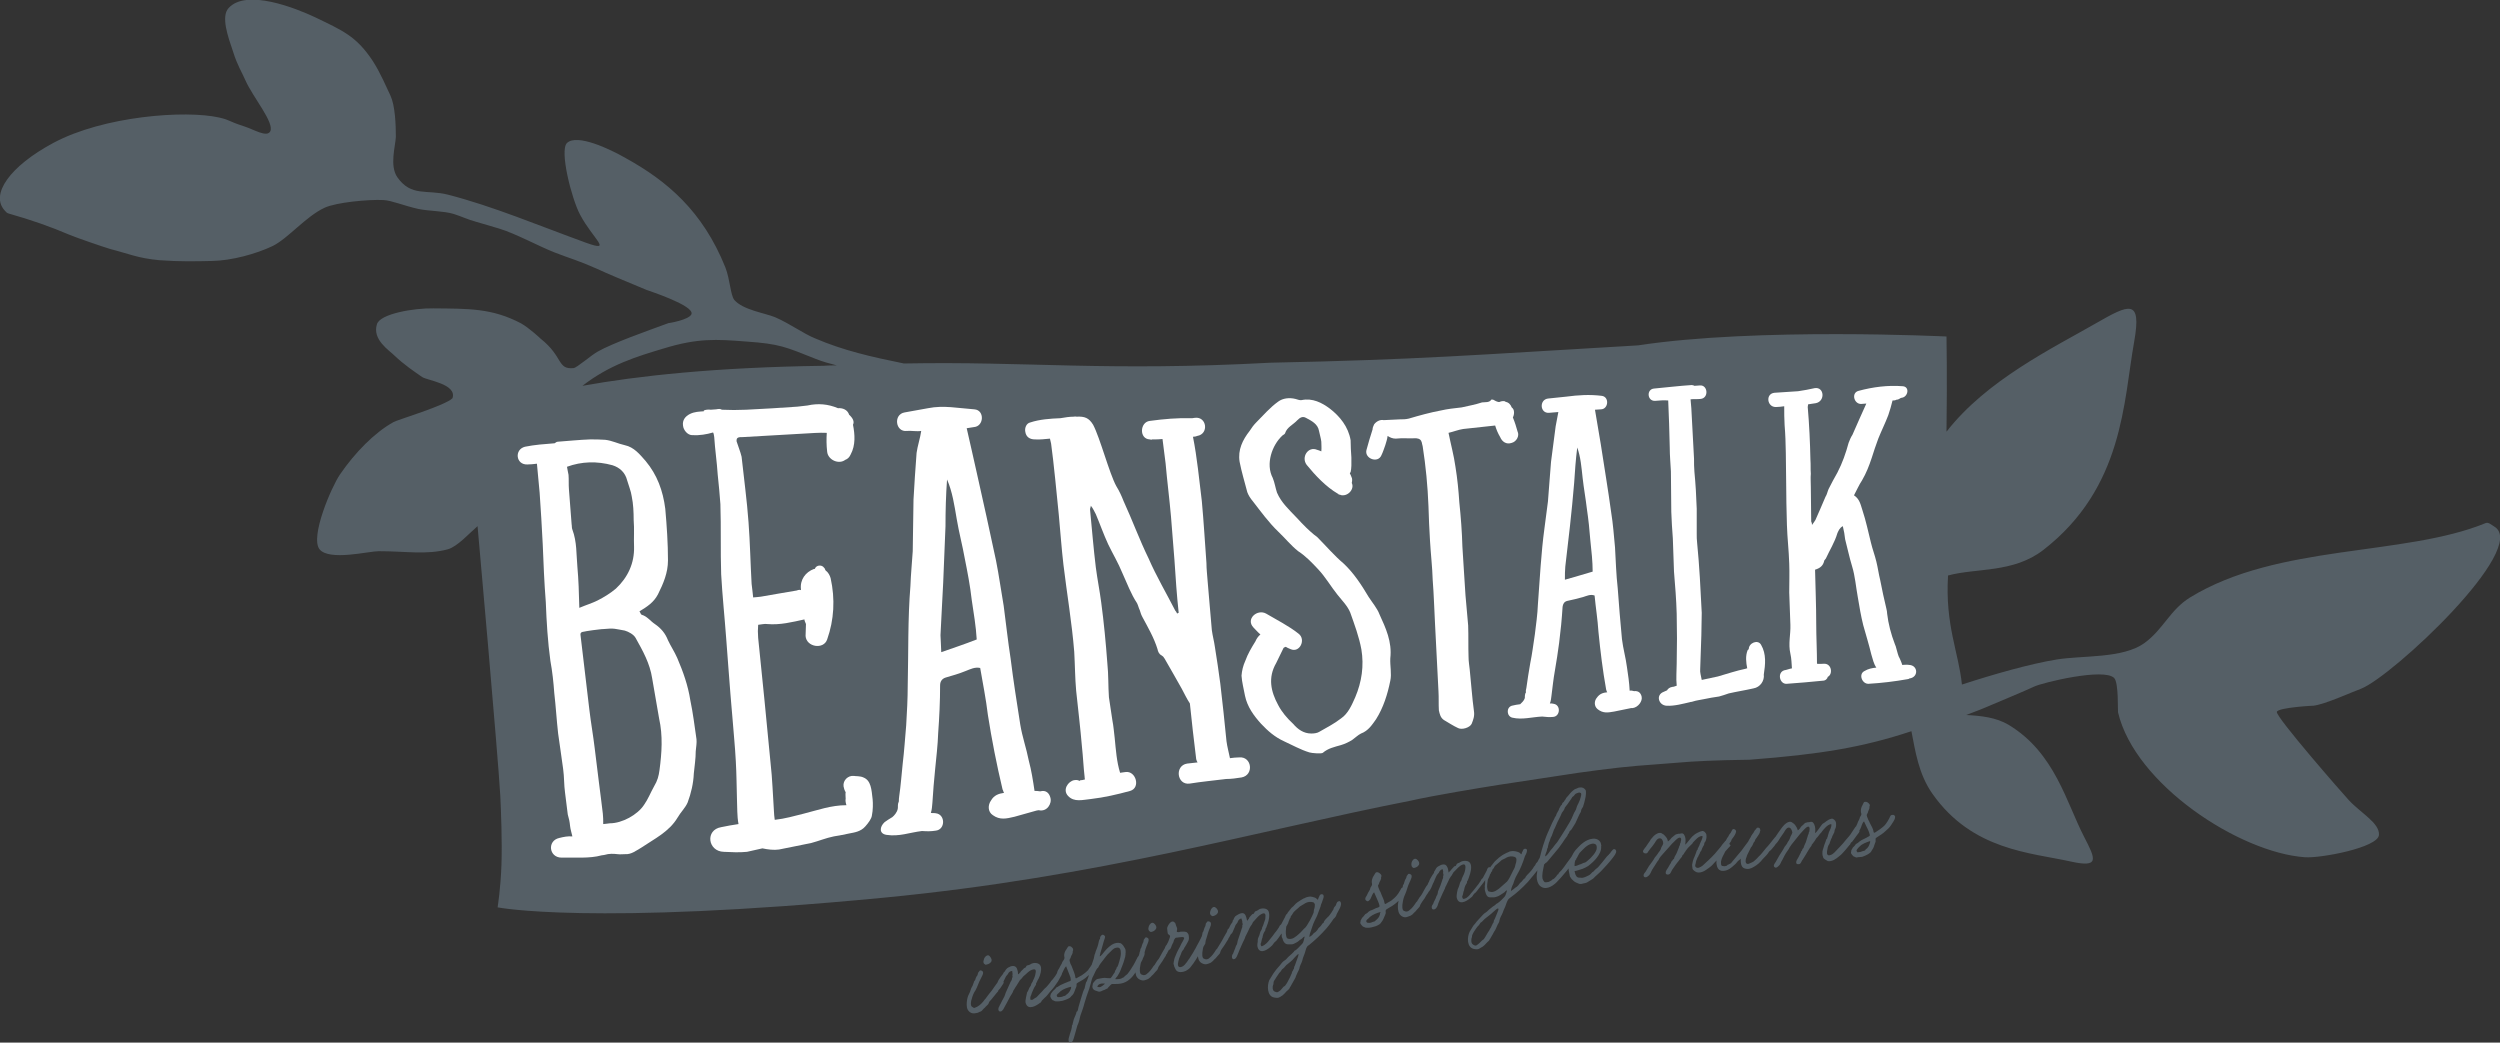<?xml version="1.0" encoding="utf-8"?>
<!-- Generator: Adobe Illustrator 25.4.1, SVG Export Plug-In . SVG Version: 6.00 Build 0)  -->
<svg version="1.1" id="Layer_1" xmlns="http://www.w3.org/2000/svg" xmlns:xlink="http://www.w3.org/1999/xlink" x="0px" y="0px"
	 viewBox="0 0 648.6 270.5" style="enable-background:new 0 0 648.6 270.5;" xml:space="preserve">
<rect x="0" y="0" width="648.6" height="270.5" fill="#333333" stroke="none"/>
<style type="text/css">
	.st0{fill:#555F66;}
	.st1{fill:#FFFFFF;}
</style>
<g>
	<path id="XMLID_54_" class="st0" d="M217.1,94.8c-1.2,0-2.3,0-3.5,0.1c-28,0.4-48.1,2.6-62.5,5.2c7.1-5.5,14.1-7.6,21.1-9.7
		c8.8-2.7,13.6-2.4,21.3-1.8c8.8,0.6,10.3,1.4,18.1,4.5C213.3,93.8,215.2,94.3,217.1,94.8 M647.1,136.6c-0.7-0.4-1.5-1.2-2.2-0.9
		c-21.2,8.7-53.9,5.3-76.7,19.3c-5.2,3.2-6.9,8.2-11.8,11.8c-5.6,4.1-16.1,3.2-22.8,4.3c-6.8,1.1-16.3,3.8-24.6,6.5
		c-0.8-8.2-4.4-15.4-3.6-28.3c7.5-2,16.9-0.6,24.7-6.6c20.9-16.2,20.8-38.6,23.6-54.1c2-11.3-1.4-9.6-9.8-4.8
		c-11.3,6.5-28.5,14.8-38.9,28.2c0.2-14.3,0-24.7,0-24.7s-49.3-2.4-80,2.3c-42.9,2.5-56.6,3.7-95.4,4.5c-43.1,2.3-62.7-0.4-95.1,0.2
		c-8.4-1.7-15.8-3.4-23-6.5c-3-1.2-6.5-3.8-10.4-5.5c-2.7-1.1-8.4-1.9-10.6-4.5c-1-1.3-1.1-5.3-2.3-8.4
		c-5.9-14.7-15.2-22.5-25.9-28.4c-4-2.3-12.6-6.4-15.2-3.9c-2,1.9,1.2,14.5,3.4,18.6c3.4,6.4,8.6,9.8,1.6,7.3
		c-12.4-4.5-24.2-9.5-35.9-12.5c-5.5-1.4-9.5,0.6-13.1-4.5c-2.1-3-0.5-8.1-0.4-10.5c0-3.3-0.2-8.1-1.4-10.7c-1.1-2.3-2.6-5.9-4.6-9
		c-4.3-6.5-7.9-7.9-14.9-11.3c-5.1-2.4-17.9-7.5-22.5-2.4c-2,2.2-0.2,7.3,1.2,11.4c1.1,3.5,2.2,5.1,3.2,7.4c1.9,4.3,7.6,11,6.4,13.2
		c-0.9,1.6-4.2-0.5-6.7-1.3c-4.6-1.5-3.5-1.6-6.5-2.3c-8.8-2-30.1-0.4-43.1,6.6C2.6,43.1-2.7,50.5,1.3,54.7c0.6,0.7,0.7,0.6,1.3,0.8
		C7.9,57,13.1,58.8,18,60.9c1.9,0.8,8.6,3.1,10.6,3.7c4.7,1.2,7.2,2.4,12.7,2.9c5.3,0.4,9.5,0.3,13.8,0.2c5-0.1,11.3-1.8,15.7-3.9
		c4.1-2.1,8.5-7.6,13.4-9.9c3-1.4,11.4-2.2,15.3-2c2.1,0.1,5.4,1.5,9,2.3c2.9,0.6,6.5,0.5,9.2,1.3c1.9,0.6,3.8,1.5,5.7,2
		c2.1,0.6,4.1,1.2,6.1,1.8c4.3,1.3,10.3,4.6,14.4,6.2c4.1,1.6,6.2,2.1,10.9,4.2c3,1.4,6.9,3,12.9,5.5c0.8,0.3,12.5,4.1,11.7,6.3
		c-0.6,1.5-6.1,2.4-5.9,2.3c-6,2.2-14.5,5.2-18.4,7.4c-1.8,1-5.4,4.2-6.3,4.3c-4.3,0.4-2.6-2.9-8.5-7.6c-0.2-0.2-3-2.8-5.1-4
		c-7.6-4-13.7-3.8-22.7-3.9c-5.1-0.1-13.9,1.4-14.7,4.1c-1.3,4,3.2,6.8,4.6,8.2c2.4,2.3,5.1,4.1,7.1,5.5c1.3,0.9,9.1,1.8,7.9,5.5
		c-1.8,1.9-14.3,5.6-15.3,6.2c-4.9,2.7-10,7.9-13.9,13.6c-2.2,3.2-7.8,16.2-5.3,19.4c2.5,3.1,12.8,0.5,15.3,0.5c7.2,0,12.5,1,18-0.5
		c2.5-0.7,5.7-4.3,7.7-6c0,0,5.3,59.3,5.9,70c0.2,4.1,0.5,11.9,0.3,17.8c-0.2,6.2-1,11.1-1,11.1s24,4.8,100.1-2.5
		c56.1-5.4,96.6-17.3,136.9-25.2c5.7-1.3,17.8-3.3,22.9-4.1c2.7-0.4,13.1-2,15.8-2.4c5.5-0.9,14.8-2.1,19.7-2.5
		c4.9-0.4,14.2-1.1,14.2-1.1s6-0.4,15.2-0.5c18.4-1.4,29.3-3.2,42-7.4c1,5,1.8,11.1,5.5,16.3c10.3,14.6,25.4,15.2,35.8,17.5
		c7.6,1.7,6.5-0.6,3.5-6.4c-4.6-8.9-7.6-21.8-19.5-29c-3.3-2-7.2-2.4-11.1-2.6c3-1.1,5.1-2,5.1-2c1.9-0.8,10.5-4.4,12.6-5.4
		c2.1-1,18.1-4.9,20.7-2.2c1.2,1.2,0.9,8.5,1,8.9c4.4,18.7,31.5,36.4,48.5,37.6c4,0.3,19-2.5,19.2-5.8c0.2-3.1-4.8-5.7-7.9-9.1
		c-1.4-1.5-18.8-21.4-18.6-22.8c0.2-1.2,10.5-1.7,9.4-1.6c3-0.3,10.4-3.7,12.4-4.4C620.6,175.6,656.4,142.1,647.1,136.6"/>
	<path id="XMLID_50_" class="st1" d="M171.1,199.8c-0.2,1.5-0.5,2.7-1.4,4.2c-0.9,1.6-1.6,3.4-2.6,4.8c-1.7,2.6-5.7,4.8-8.9,4.8
		c-0.5,0.1-1,0.1-1.7,0.2c0-0.9,0-1.9-0.1-2.7c-0.3-2.8-0.7-5.4-1-8c-0.4-3-0.7-5.9-1.1-8.9c-0.4-3.4-1-6.7-1.4-10.1
		c-0.8-6.4-1.5-13-2.3-19.4c-0.1-0.8,0.8-0.8,0.8-0.8s1.4-0.3,2.4-0.4c1-0.1,2.2-0.3,2.8-0.3c2.8-0.3,3.1,0,5.5,0.4
		c1,0.3,2.3,1,2.8,1.9c1.9,3.4,3.7,6.6,4.3,10.5c0.6,3.4,1.2,6.9,1.8,10.4C172,190.9,171.7,195.3,171.1,199.8 M148.5,137.4
		c-0.2-0.5-0.1-0.9-0.2-1.4c-0.2-3-0.5-6.1-0.7-9.1c-0.1-1.2,0-2.4-0.1-3.7c-0.1-0.7-0.3-1.3-0.4-2.1c3.8-1.4,7.8-1.5,11.8-0.4
		c1.9,0.6,3.3,1.9,3.8,3.9c0.4,1.4,1,2.8,1.2,4.2c0.4,1.9,0.5,4.1,0.5,6.1c0.2,2.4,0,4.7,0.1,7c0.1,4.2-1.6,7.9-4.7,10.8
		c-1.4,1.2-3.2,2.3-4.8,3.1c-1.4,0.7-2.8,1.1-4.7,1.9c-0.1-4-0.2-7.3-0.5-10.6S149.7,140.6,148.5,137.4 M179.1,181.7
		c-0.6-3.9-1.9-7.5-3.4-11c-0.7-1.6-1.7-3.1-2.4-4.6c-0.7-1.8-1.8-3.1-3.4-4.2c-1.2-0.8-2-2-3.4-2.4c-0.3-0.1-0.3-0.5-0.6-0.9
		c2-1.2,3.7-2.3,4.8-4.4c1.4-2.8,2.6-5.6,2.6-8.8c0-4.4-0.3-8.9-0.7-13.4c-0.6-4.7-2.1-8.8-5.1-12.4c-1.5-1.7-3-3.6-5.4-4.1
		c-1.8-0.4-3.3-1.2-5.1-1.4c-1.3-0.1-2.7-0.1-3.9-0.1c-2.8,0.1-5.7,0.4-8.4,0.6c-0.3,0-0.5,0.2-0.8,0.4c-2.6,0.2-5.3,0.4-7.7,0.9
		c-2.8,0.7-2.4,4.7,0.6,4.6c0.8,0,1.7-0.1,2.5-0.2c0.2,2.5,0.5,5,0.7,7.5c0.3,4.5,0.6,9,0.8,13.3c0.2,5,0.4,10.1,0.8,15.1
		c0.2,5.2,0.5,10.2,1.2,15.3c0.5,2.7,0.8,5.5,1,8.3c0.4,3.4,0.6,7,1,10.5c0.4,3,0.9,6.1,1.3,9.2c0.3,2.1,0.2,4.1,0.5,6.2
		c0.2,1.8,0.5,3.8,0.7,5.6c0.3,1,0.5,1.9,0.6,3c0.1,0.9,0.4,1.8,0.6,2.7c-1.2-0.1-2.2,0.1-3.4,0.4c-3.2,0.7-2.7,5.1,0.6,5.1
		c3.3-0.1,7.2,0.3,10.4-0.6c0.3,0,0.5-0.1,0.7-0.1c1.3-0.4,2.4-0.3,3.4-0.2c0.7,0.1,1.3,0,2,0c1.6,0.1,2.8-0.9,4.2-1.7
		c3.4-2.3,7.2-4.1,9.4-7.8c0.8-1.4,2-2.5,2.6-3.9c0.9-2.4,1.5-5,1.6-7.5c0.2-2,0.5-3.9,0.5-5.8c0.1-1.1,0.3-2.2,0.2-3.1
		C180.2,188.4,179.8,185,179.1,181.7"/>
	<path id="XMLID_49_" class="st1" d="M220.3,107.6c-0.4-1.3-1.7-1.8-2.9-1.7c-2.6-1.1-5.2-1.3-7.9-0.7c-0.9,0.1-1.7,0.2-2.6,0.3
		c-4.4,0.3-8.8,0.6-13.3,0.8c-2.1,0.1-4.3,0.1-6.3,0c-0.5-0.3-0.9-0.2-1.5-0.1c-0.5,0-0.9,0.1-1.4,0.1c-0.6-0.1-1.4,0-1.8,0.2l0,0.2
		c-1.2,0.1-2.4,0.1-3.6,0.7c-1.2,0.6-2,1.6-1.8,3c0.1,1.2,1.2,2.5,2.4,2.5c1.9,0.1,3.7-0.2,5.4-0.7c0.2,0.3,0.2,0.7,0.3,1.2
		c0.2,3.2,0.7,6.5,0.9,9.7c0.3,2.6,0.5,5.2,0.7,7.7c0.2,6.1,0,12.1,0.2,18.2c0.3,5.5,0.9,11.1,1.3,16.6c0.4,4.9,0.7,9.7,1.1,14.4
		c0.2,2,0.3,4,0.5,5.9c0.3,4,0.7,7.7,0.9,11.6c0.2,3.4,0.2,6.6,0.3,9.9c0.1,2.1,0,4.3,0.4,6.4c-1.5,0.2-3,0.5-4.5,0.8
		c-4.2,0.7-3.5,6.3,0.7,6.4c2,0.1,4,0.2,6,0c1.3-0.3,2.7-0.6,4-0.9c1.4,0.3,3,0.5,4.3,0.3c2.8-0.6,5.7-1.1,8.4-1.7
		c1.9-0.5,3.8-1.3,5.8-1.7c1.8-0.3,2.3-0.4,4.2-0.8c1-0.2,2.8-0.4,4-1.8c0.8-0.9,1.6-2,1.7-2.8c0.3-1.4,0.3-3.2,0.2-4.2
		c-0.3-2.6-0.4-4.9-2.4-5.7c-0.8-0.4-2.1-0.3-2.5-0.4c-0.2,0-0.3,0-0.5,0c-1.5,0.2-2.6,1.7-2,3.3c0,0.2,0.2,0.4,0.2,0.6
		c0,0.2,0.2,0.1,0.2,0.3c-0.1,0.6,0,1.1,0,1.7c-0.1,0.5,0,1.1,0.2,1.7c-4,0-7.5,1.3-11.1,2.2c-2.4,0.6-4.8,1.3-7.5,1.6
		c-0.1-0.9-0.2-1.5-0.2-2.1c-0.3-4.3-0.4-8.5-0.9-12.8c-1-10.8-2.1-21.5-3.2-32.3c-0.1-1.2-0.1-2.3,0-3.4c0.9-0.1,1.7-0.3,2.3-0.2
		c3.4,0.3,6.5-0.5,9.7-1.2c0,0.3,0.2,0.7,0.4,1.2c0,1.1-0.1,2-0.1,3.1c0.2,2.9,4.7,3.6,5.6,0.9c1.8-5.1,2.1-10.5,0.9-15.9
		c-0.2-0.7-0.6-1.5-1.3-2c-0.2-0.3-0.2-0.6-0.4-0.7c-0.6-0.9-2.1-0.7-2.4,0.3l-0.2,0c-2.2,0.8-3.7,2.8-3.4,5.3l0,0.2
		c-0.3-0.1-0.6-0.1-1.1,0.1c-3.2,0.5-6.2,1.1-9.3,1.6c-0.6,0.1-1.1,0.1-2,0.2c-0.1-1.4-0.3-2.4-0.4-3.5c-0.3-5.3-0.4-10.7-0.8-16
		c-0.4-5.6-1.2-11.4-1.8-17c-0.3-1.3-0.9-2.7-1.3-4c-0.1-1.1,0.6-1.1,1.6-1.1c5.3-0.3,10.5-0.6,15.7-0.9c2-0.1,4.1-0.3,6.1-0.2
		c-0.1,1.5-0.1,3.2,0.1,4.9c0.2,2.1,3,3.4,4.7,2.1c0.6-0.2,1.1-0.7,1.4-1.4c1.3-2.4,1.1-5.2,0.6-7.7
		C221.7,109.4,221.3,108.5,220.3,107.6"/>
	<path id="XMLID_46_" class="st1" d="M253.4,165.9c-3.3,1.3-6.1,2.2-9.2,3.3c-0.1-1.7-0.1-3.1-0.2-4.4c0.2-4.6,0.5-9.1,0.7-13.6
		c0.2-4.9,0.4-9.8,0.6-14.7c0-3.9,0.1-8,0.4-12.1c1.4,3.2,1.9,6.7,2.5,10.2c0.6,3.6,1.5,6.9,2.1,10.3c0.7,3.5,1.4,7.1,1.8,10.7
		C252.6,159,253.2,162.4,253.4,165.9 M272.5,206.9c-0.3-1.1-1.1-2-2.6-1.6l-0.1,0c-0.4-0.1-1-0.1-1.4-0.1c-0.4-2.7-0.8-5.3-1.5-7.9
		c-0.6-3.1-1.7-6.2-2.2-9.3c-0.9-5.8-1.8-11.4-2.5-17.1c-0.7-4.5-1.2-9.2-1.8-13.7c-0.7-4-1.2-7.8-2-11.8c-1.6-7.6-3.3-15.2-5-22.8
		c-0.9-3.9-1.7-7.7-2.6-11.5c0.7-0.1,1.2-0.2,1.9-0.3c2.6-0.2,2.8-4.4,0.1-4.6c-4.2-0.3-8-1.1-12-0.3c-2,0.4-4.1,0.7-6.1,1.1
		c-3,0.5-2.4,5.2,0.6,4.8c1.1-0.1,2.6,0.2,3.7,0c-0.2,1.6-1,4.1-1.2,5.7c-0.3,4.1-0.6,8.2-0.8,12.1c-0.1,4.5-0.1,9-0.2,13.4
		c-0.2,3.1-0.5,6.1-0.6,9c-0.7,8.6-0.5,17.3-0.7,25.8c0,3.5-0.2,7-0.4,10.4c-0.3,3.4-0.5,6.6-0.9,9.9c-0.3,2.8-0.5,5.7-0.9,8.4
		c-0.1,0.6-0.1,1-0.1,1.4c-0.1,0.2-0.1,0.4-0.2,0.6c-0.1,0.6,0,1-0.1,1.4c-0.2,0.9-0.9,1.7-1.4,2.1c-1,0.6-1.3,0.8-2,1.3
		c-1.3,1.2-1.5,3,0.5,3.3c3.3,0.5,5.9-0.6,9.2-1c1.3,0.1,2.4,0.1,3.6-0.1c2.5-0.3,2.5-4.2,0-4.5c-0.4-0.1-0.8,0-1.3-0.1
		c0.3-0.9,0.3-1.7,0.4-2.6c0.2-3,0.4-5.8,0.7-8.6c0.3-3.1,0.7-6.4,0.8-9.5c0.3-4.1,0.5-8.2,0.5-12.4c0-1,0.5-1.7,1.4-2
		c1.7-0.5,3.5-1,5.2-1.7c1.3-0.5,2.4-1.1,3.8-0.8c0.7,4.1,1.5,8,2,12.2c1,6.4,2.3,13,3.8,19.3c0.2,0.3,0.2,0.7,0.4,0.9
		c-1.4,0.2-2.6,0.6-3.4,2c-0.8,1.1-0.9,2.9,0.5,3.8c1.8,1.3,3.5,0.9,5.6,0.4c1.9-0.5,3.8-1.1,5.7-1.6c0.1,0,0.4-0.1,0.6-0.1
		C271.6,210.7,273,208.5,272.5,206.9"/>
	<path id="XMLID_45_" class="st1" d="M321.5,196.5c-0.8,0-1.6,0.1-2.4,0.2c-0.3-1.5-0.7-2.9-0.9-4.4c-0.5-5-1-9.9-1.6-14.9
		c-0.4-3.2-0.9-6.3-1.4-9.5c-0.2-1.5-0.6-2.9-0.8-4.4c-0.4-4.2-0.7-8.5-1.1-12.8c-0.1-1.5-0.3-3.1-0.3-4.6
		c-0.4-5.4-0.7-10.7-1.2-16.1c-0.7-5.6-1.2-11.2-2.3-16.7c0.1,0,0.1,0,0.2,0c0.4,0,0.6-0.1,0.9-0.2c3.1-0.5,2.5-5.1-0.6-4.7
		c-0.2,0-0.5,0.1-0.7,0.1c0,0-0.1,0-0.2,0c-3.6-0.1-7.1,0.2-10.8,0.7c-2.6,0.3-2.8,4.7,0,4.8c0.3,0.1,0.5,0.1,0.6,0l0.1,0
		c0.9,0,1.8,0,2.6-0.1c0.3,2.1,0.5,4.2,0.8,6.3c0.4,4.6,1,9.2,1.4,13.8c0.3,3.9,0.6,7.6,0.9,11.3c0.3,4.6,0.6,9.1,1.1,13.7
		c-0.1,0-0.2,0-0.4,0.2c-0.2-0.4-0.3-0.6-0.5-0.8c-2.3-4.5-4.9-8.9-6.9-13.5c-2.4-4.9-4.2-9.9-6.5-14.9c-0.5-1.3-1.1-2.6-1.9-3.9
		c-1.8-3.3-4.2-12.5-6-15.9c-1.1-1.8-2.2-2.2-4.3-2.1c-0.2,0-0.4-0.1-0.6,0c-1.3,0-2.4,0.2-3.6,0.4c-2.6,0.1-5.4,0.3-7.8,1.1
		c-1,0.2-1.5,1.4-1.3,2.4c0.2,1.4,1.2,2,2.5,2c1.3,0.1,2.6-0.1,3.9-0.2c0.1,0.5,0.2,0.9,0.3,1.3c0.6,4.2,1.6,14.4,2,18.5
		c0.4,4.3,0.7,8.6,1.2,12.9c0.9,7.5,2.2,15.1,2.8,22.6c0.2,3.4,0.2,6.8,0.5,10.1c0.5,4.8,1.1,9.7,1.5,14.5c0.3,2.7,0.4,5.4,0.7,7.9
		c0,0.2,0,0.4,0.1,0.6c-0.2,0-0.5,0.2-0.9,0.2c-0.1,0-0.4,0-0.5,0.2c-0.4-0.2-0.8-0.3-1.3-0.2l-0.1,0c-1.6,0.3-3.1,2.5-1.6,4.1
		c1.6,1.7,3.8,1,5.9,0.8c3.5-0.4,6.9-1.2,10.2-2.1c2.8-0.8,1.5-5.3-1.2-4.9c-0.5,0.1-1,0.1-1.4,0.2c-0.9-2.9-1.1-6-1.4-9
		c-0.2-1.6-0.3-3.1-0.6-4.6c-0.3-2.1-0.6-4.1-0.9-6c-0.2-2.9-0.1-5.9-0.4-8.7c-0.4-5.4-0.9-10.7-1.6-15.9c-0.4-3.1-1-6-1.4-9.1
		c-0.6-4.9-1-9.9-1.5-15c0-0.4,0.2-0.6,0.2-1c0.6,0.7,0.9,1.5,1.3,2.2c1.1,2.6,2,5.2,3.2,7.8c1.2,2.5,2.6,4.8,3.7,7.5
		c1.2,2.6,2.2,5.4,3.8,7.8c0.3,0.6,0.4,1.2,0.7,1.8c0.2,0.7,0.4,1.3,0.8,2c1.4,2.6,2.9,5.2,3.8,8.1c0.1,0.6,0.4,1.3,1,1.6
		c0.3,0.2,0.6,0.4,0.7,0.7l0.1,0.1c1.6,2.7,3,5.3,4.5,7.9c0.7,1.3,1.3,2.6,2.1,3.8c0.5,4.7,1,9.4,1.6,14.1c0,0.4,0.2,0.9,0.4,1.2
		c-1,0.1-1.9,0.2-2.7,0.3c-3.3,0.5-2.7,5.6,0.6,5.2c3.1-0.5,6.3-0.8,9.5-1.2c1.4,0,2.7-0.2,4-0.4
		C325.4,201.1,324.8,196.2,321.5,196.5"/>
	<path id="XMLID_44_" class="st1" d="M357.9,159.4c-0.6-1.6-1.9-3.1-2.8-4.5c-1.9-3.2-3.8-6.1-6.4-8.6c-2.5-2.1-4.7-4.7-7-7
		c-0.3-0.2-0.5-0.4-0.8-0.6c-0.7-0.6-1.4-1.2-2-1.8c-0.8-0.8-1.7-1.7-2.5-2.6c-1.9-2-4-3.9-5.1-6.5c-0.4-1.2-0.6-2.6-1.1-3.8
		c-1.9-3.6-0.2-8.5,2.5-11c0.2-0.2,0.6-0.3,0.7-0.6c0.5-1.6,2.1-2.2,3.2-3.4c0.6-0.6,1.3-1.1,2.2-0.6c1.5,0.8,3.1,1.6,3.4,3.4
		c0.2,1,0.5,1.9,0.6,2.8c0,0.8,0.1,1.6,0,2.5c-0.4-0.2-0.8-0.3-1.1-0.4c-2.3-1-4.2,1.9-2.7,3.9c2.2,2.7,5,5.7,8.1,7.5
		c0.1,0,0.1,0,0.1,0.1c0.1,0.1,0.3,0.2,0.5,0.1l0,0.1c1.9,0.6,3.8-1.5,3-3.1c0.1-0.5,0.2-1.1-0.1-1.6c-0.1-0.3-0.2-0.5-0.4-0.9
		c0-0.1,0.1-0.2,0.2-0.3c0.1-0.5,0.2-1.1,0.2-1.7c0-0.7,0-1.4,0-2.1c-0.1-1.5-0.2-3-0.2-4.5c-0.6-3.5-2.8-6.2-5.4-8.2
		c-2-1.5-4.5-2.8-7.3-2.2c-0.6,0.1-1.1-0.2-1.6-0.3c-1.6-0.4-3.3-0.2-4.5,0.7c-2.1,1.5-3.8,3.5-5.6,5.3c-0.7,0.7-1.3,1.5-1.8,2.3
		c-1.8,2.3-3.1,4.9-2.6,8c0.5,2.6,1.3,5.2,2,7.9c0.3,0.8,0.8,1.6,1.4,2.3c2.1,2.7,4.1,5.5,6.7,8c1.7,1.6,3.2,3.5,5.1,5
		c2,1.3,3.6,3,5.1,4.6c2,2.1,3.4,4.6,5.1,6.7c1.2,1.5,2.6,2.9,3.3,4.6c1.1,3.1,2.3,6.3,2.9,9.6c0.7,4.2,0.1,8.4-1.6,12.4
		c-0.9,2-1.8,4.2-3.7,5.5c-1.8,1.4-3.8,2.4-5.7,3.5c-0.5,0.3-1.3,0.4-2,0.4c-2,0-3.5-1.1-4.7-2.5c-1.6-1.5-2.9-3-3.9-4.9
		c-1.9-3.5-2.7-7.1-0.5-10.9c0.6-1.3,1.3-2.6,1.9-3.9c0.2-0.2,0.4-0.2,0.6-0.3c0.4,0.3,0.8,0.4,1.2,0.6c2.4,1.1,4.1-2.5,2.1-4
		c-2.5-2-5.7-3.6-8.4-5.2c-2.3-1.3-5.4,1.4-3.3,3.6c0.6,0.6,1.1,1.2,1.8,1.8c-0.6,0.5-1,1.1-1.3,1.8c-1,1.6-2,3.3-2.6,5
		c-0.6,1.3-0.9,2.6-1,3.9c0.1,1.7,0.6,3.5,0.9,5.2c0.6,2.9,2.3,5.2,4.2,7.3c1.7,1.8,3.5,3.4,5.9,4.5c2.2,1,4.3,2.2,6.6,2.9
		c0.6,0.2,3.2,0.4,3.5,0.1c1.4-1.2,3-1.5,4.7-2c1-0.3,2.1-0.8,3-1.4c0.7-0.5,1.4-1.2,2.2-1.6c1.9-0.7,2.9-2.3,3.9-3.7
		c1.9-3,3-6.5,3.7-10c0.4-1.8-0.1-3.9,0-5.8C361.2,166.5,359.5,162.9,357.9,159.4"/>
	<path id="XMLID_43_" class="st1" d="M393.7,111.9c-0.3-1.1-0.7-2.4-1.2-3.6c0.2-0.4,0.3-0.8,0.3-1.3c0-0.6-0.2-1-0.6-1.3
		c-0.3-0.8-0.8-1.3-1.7-1.5c0,0,0-0.1-0.1-0.1c-0.5-0.1-1,0-1.4,0.2l-0.2,0c-0.5-0.1-0.9-0.3-1.4-0.6c-0.1,0-0.5-0.1-0.5,0
		c-0.5,0.8-1.6,0.6-2.4,0.7c-1.8,0.6-3.6,0.9-5.3,1.3c-1.8,0.2-3.7,0.4-5.4,0.8c-2.7,0.5-5.6,1.3-8.3,2.1c-0.8,0.2-1.6,0.2-2.3,0.2
		c-1.4,0.1-2.8,0.1-4.2,0.2c-0.9-0.2-1.9,0.3-2.5,1.1c-0.2,0.5-0.4,0.8-0.4,1.3c-0.6,1.8-1.1,3.6-1.6,5.4c-0.5,2.2,3,3.5,3.9,1.3
		c0.4-0.8,0.7-1.8,1-2.6c0.2-0.7,0.5-1.5,0.6-2.4c0.6,0.4,1.3,0.7,2.1,0.7c1.7-0.2,3.5,0,5.3-0.1c0.9,0.1,1.3,0.4,1.5,1.2
		c0,0.3,0.2,0.7,0.2,0.9c0.8,5.1,1.3,10.3,1.5,15.5c0.1,3,0.2,6,0.4,9c0.2,3.5,0.6,6.8,0.7,10.2c0.3,3.8,0.4,7.6,0.6,11.3
		c0.3,5.9,0.6,11.8,0.9,17.6c0.1,1.6,0,3.2,0.1,4.9c0.2,0.9,0.4,1.9,1.3,2.5c1.2,0.7,2.4,1.5,3.7,2.1c1,0.5,3-0.1,3.5-1.1
		c0.4-1,0.8-2,0.6-3.3c-0.5-3.6-0.7-7.1-1.1-10.8c-0.1-1-0.3-2.1-0.3-3.2c-0.1-2.8,0-5.4-0.1-8.2c-0.2-2.6-0.5-5.3-0.7-7.9
		c-0.3-4.1-0.5-8.4-0.8-12.6c-0.1-3.8-0.4-7.7-0.8-11.5c-0.2-3.1-0.5-6.1-1-9.2c-0.4-2.9-1.2-5.8-1.8-8.8c1.3-0.3,2.5-0.8,3.8-1
		c2.8-0.3,5.5-0.6,8.3-0.9c0.3,1,0.7,2,1.3,3c0.5,1.2,1.6,2,3,1.5C393.4,114.6,394.3,113.1,393.7,111.9"/>
	<path id="XMLID_40_" class="st1" d="M413.2,148.3c-2.6,0.8-4.8,1.4-7.2,2.1c0-1.3,0-2.3,0.1-3.4c0.4-3.5,0.8-7,1.2-10.4
		c0.4-3.8,0.8-7.5,1.1-11.3c0.2-3,0.4-6.1,0.8-9.2c0.9,2.5,1.1,5.2,1.4,7.9c0.3,2.7,0.8,5.4,1.1,8c0.4,2.7,0.7,5.5,0.9,8.2
		C412.9,143,413.2,145.7,413.2,148.3 M425.9,180.7c-0.2-0.8-0.7-1.5-1.9-1.4l-0.1,0c-0.3-0.1-0.8-0.2-1.1-0.1
		c-0.1-2.1-0.4-4.1-0.7-6.1c-0.3-2.4-1-4.8-1.3-7.3c-0.4-4.4-0.8-8.8-1.1-13.2c-0.4-3.5-0.5-7.1-0.7-10.6c-0.3-3.1-0.5-6-1-9.1
		c-0.8-5.9-1.8-11.8-2.7-17.7c-0.5-3.1-1-6-1.5-8.9c0.5,0,1-0.1,1.5-0.1c2,0,2.3-3.2,0.3-3.5c-3.2-0.4-6.2-0.2-9.2,0.2
		c-1.6,0.2-3.2,0.3-4.8,0.5c-2.3,0.3-2.1,3.9,0.3,3.7c0.8-0.1,1.6-0.1,2.4-0.2c-0.2,1.2-0.5,2.5-0.7,3.7c-0.4,3.1-0.8,6.2-1.2,9.2
		c-0.3,3.4-0.5,6.8-0.8,10.3c-0.3,2.4-0.6,4.6-0.9,6.9c-0.9,6.6-1.2,13.2-1.7,19.7c-0.1,2.7-0.5,5.4-0.8,7.9
		c-0.4,2.6-0.7,5.1-1.2,7.5c-0.4,2.2-0.7,4.3-1,6.4c-0.1,0.4-0.2,0.8-0.1,1.1c-0.1,0.1-0.1,0.3-0.2,0.4c-0.1,0.4-0.1,0.7-0.1,1.1
		c-0.2,0.7-0.8,1.2-1.2,1.6c-0.7,0.1-1.5,0.2-2.2,0.4c-1.5,0.5-1.3,2.8,0.2,3.1c2.5,0.6,5.2-0.2,7.7-0.3c1,0.1,1.8,0.2,2.8,0.1
		c1.9-0.1,2.1-3.1,0.2-3.4c-0.3-0.1-0.6-0.1-1-0.1c0.3-0.7,0.3-1.3,0.4-1.9c0.3-2.3,0.5-4.4,0.9-6.6c0.4-2.4,0.8-4.8,1.1-7.2
		c0.4-3.1,0.7-6.2,0.9-9.4c0.1-0.7,0.4-1.3,1.2-1.5c1.4-0.3,2.7-0.6,4.1-1c1-0.3,1.9-0.8,3-0.4c0.3,3.2,0.8,6.2,1,9.4
		c0.5,5,1.1,10,2,15c0.1,0.2,0.1,0.5,0.3,0.7c-1.1,0.1-2,0.4-2.7,1.4c-0.7,0.8-0.8,2.2,0.2,3c1.4,1.1,2.6,0.9,4.3,0.6
		c1.5-0.3,2.9-0.6,4.4-0.9c0.1,0,0.3,0,0.4,0C425,183.5,426.2,181.9,425.9,180.7"/>
	<path id="XMLID_39_" class="st1" d="M456.9,167.3c-0.8-1.5-3.2-0.5-3.2,1.1c-0.1,0.1-0.2,0.2-0.3,0.3c-0.6,1.5-0.4,3.2-0.1,4.7
		c-0.1,0-0.2,0-0.4,0.1c-2.4,0.5-4.8,1.3-7.2,2c-1.4,0.3-2.9,0.6-4.2,0.9c-0.2-1.1-0.5-2-0.4-2.8c0.1-2.9,0.2-5.9,0.3-8.8
		c0-1.9,0.1-3.9,0.1-5.8c-0.3-6-0.6-12.2-1.2-18.2c-0.1-0.7-0.1-1.6-0.1-2.3c0-2.2,0-4.4,0-6.5c-0.1-3.2-0.3-6.5-0.6-9.6
		c-0.1-1.1-0.1-2.3-0.1-3.4c-0.2-4.4-0.5-8.7-0.7-13.1c-0.1-0.7-0.1-1.6-0.2-2.3c0.8-0.1,1.7,0,2.6-0.1c2.2-0.2,1.9-3.7-0.2-3.5
		c-0.4,0-0.9,0.1-1.4,0.1c-0.2-0.1-0.4-0.2-0.7-0.2c-3.2,0.2-6.4,0.6-9.7,0.9c-2.1,0.1-1.9,3.3,0.2,3.2c1.1-0.1,2.3-0.2,3.4-0.1
		c0.2,4.1,0.3,8.1,0.4,12.2c0,2.1,0.2,4.2,0.3,6.2c0,3.6,0.1,7,0.1,10.5c0.1,2.3,0.2,4.6,0.4,6.9c0.1,2.8,0.2,5.7,0.3,8.6
		c0.3,3.6,0.6,7.3,0.7,10.9c0.1,4.3,0.1,8.6,0,13c0,1.9-0.2,3.8,0,5.6l0,0.1c-0.4,0.1-0.7,0.3-1.1,0.3c-0.7,0.1-1.2,0.5-1.4,0.9
		c-0.3,0.1-0.6,0.3-0.9,0.4c-2.1,0.8-1.3,3.5,0.8,3.6c2,0.1,4.2-0.5,6.3-1c0.1,0,0.3,0,0.5-0.1c0.9-0.3,1.9-0.4,2.8-0.6
		c1.3-0.3,2.7-0.5,4-0.7c0.8-0.2,1.6-0.5,2.5-0.8c2.2-0.5,4.2-0.8,6.4-1.3c1.8-0.3,2.9-2,2.7-3.6C458,172.4,458.3,169.7,456.9,167.3
		"/>
	<path id="XMLID_38_" class="st1" d="M493.6,100.2c-3.8-0.3-7.7,0.2-11.4,1.2c-2,0.5-1.2,3.5,0.7,3.4c0.4,0,0.8-0.1,1.3-0.1
		c-1.2,2.7-2.4,5.3-3.6,8.1c-0.4,0.6-0.7,1.3-1,2.1c-0.7,2.6-1.6,5.2-2.9,7.7c-0.8,1.4-1.6,2.9-2.3,4.3c-0.3,0.7-0.4,1.4-0.8,2
		c-0.9,2.1-1.7,4-2.6,6c-0.2,0.4-0.5,0.7-0.9,1.3c0-0.5-0.1-0.7-0.2-0.9c0-3-0.1-6-0.1-9c0-1.1-0.1-2.3,0-3.4
		c-0.1-1.2,0-2.4-0.1-3.6c-0.1-4.6-0.3-9.1-0.7-13.7c0-0.2,0.1-0.5,0.1-0.7c0.7-0.1,1.3-0.2,2-0.3c2.5-0.5,2.2-4.3-0.3-3.9
		c-1.4,0.3-2.8,0.6-4.3,0.8c-2,0.1-4.1,0.3-6.1,0.4c-2.4,0.2-2,3.7,0.3,3.7c0.7,0,1.5-0.1,2.2-0.2c0,1.7,0,3.3,0.1,4.9
		c0.4,4.8,0.3,9.6,0.4,14.5c0,3.8,0.1,7.7,0.2,11.4c0.1,3.4,0.5,6.6,0.6,10c0.1,2.5,0,5,0,7.5c0.1,2.8,0.2,5.7,0.3,8.4
		c0.1,2.5-0.6,4.9,0,7.5c0.3,1.3,0.3,2.6,0.4,3.8c-0.7,0.1-1.3,0.4-2,0.5c-1.9,0.6-1.2,3.7,0.7,3.5c3.1-0.2,6.1-0.5,9.3-0.8
		c0.7,0,1.2-0.5,1.3-1c1.4-0.7,1-3.5-1-3.4c-0.6,0-1.2,0.1-1.8,0c0-3.4-0.2-7-0.2-10.4c0-4.7-0.2-9.3-0.3-14c1.3-0.4,2.1-1,2.4-2.4
		c0.1-0.2,0.3-0.3,0.4-0.5c1-2.2,2.3-4.2,3-6.6c0.3-0.6,0.5-1.3,1.4-1.8c0.3,1.2,0.5,2.4,0.6,3.4c0.6,2.3,1.1,4.7,1.8,7
		c0.8,2.6,1,5.4,1.5,8.1c0.4,2.4,0.8,4.8,1.4,7.2c0.7,2.5,1.5,5.1,2.1,7.6c0.4,1.3,0.6,2.4,1.3,3.4c-1.1,0.1-2.1,0.3-3.1,0.9
		c-1.6,0.8-0.6,3.4,1.1,3.3c3.4-0.2,6.7-0.6,10.1-1.2c0.2,0,0.4-0.1,0.5-0.2l0.1,0c2.3-0.4,2.1-3.4-0.2-3.5c-0.6-0.1-1.2,0-1.8,0
		c-0.1-0.5-0.4-1.1-0.6-1.6c-0.5-0.8-0.6-1.7-0.9-2.6c-0.1-0.4-0.2-0.8-0.4-1.2c-1-2.6-1.7-5.3-2-7.9c0-0.4-0.1-0.9-0.2-1.3
		c-0.6-2.4-1.1-4.9-1.6-7.4c-0.4-1.6-0.6-3.2-1-4.8c-0.4-1.7-1-3.2-1.4-4.9c-0.7-2.8-1.3-5.7-2.2-8.4c-0.5-1.5-0.7-2.9-2.2-3.9
		c0.7-1.3,1.3-2.7,2.1-3.9c1.1-1.9,1.8-3.7,2.5-5.8c0.5-1.6,1.1-3.4,1.7-5c0.8-2,1.8-4,2.6-6.1c0.4-1.2,0.8-2.5,1.1-3.8
		c0.3,0,0.7,0,1-0.2c0.4,0,0.8-0.2,1-0.4c0.1,0,0.2,0,0.3-0.1C495,103.1,495.6,100.3,493.6,100.2"/>
	<path id="XMLID_4_" class="st0" d="M485.1,218.8c-0.2,0.7-0.5,1.2-1.1,1.6l-0.1,0.2c-0.1,0.1-0.4,0.2-0.6,0.2
		c-0.4,0.2-0.8,0.3-1.2,0.3c-0.2,0-0.2,0.1-0.3-0.1c-0.1-0.2-0.2-0.2-0.1-0.5c0.1-0.1,0.2-0.3,0.3-0.4c0.2-0.2,0.3-0.4,0.5-0.5
		c0.6-0.7,1.8-1.1,2.7-1.4C485.2,218.4,485.2,218.6,485.1,218.8 M491.2,211.4c-0.2,0-0.5,0-0.7,0.2l-0.4,0.8
		c-0.2,0.4-0.5,0.9-0.8,1.3c-0.4,0.6-1,1-1.5,1.4c-0.3,0.2-0.6,0.4-0.9,0.6c-0.2,0.1-0.7,0.6-0.8,0.2c-0.1-0.9-0.6-1.6-1-2.4
		c-0.1-0.4-0.4-0.7-0.5-1.1c-0.1-0.2-0.3-0.7-0.3-0.9c0-0.2,0.2-0.4,0.3-0.7c0.1-0.6,0.5-0.9,0.4-1.5c0.2-0.3,0.1-0.6-0.1-0.8
		c-0.1-0.1-0.3-0.3-0.5-0.4c-0.2-0.1-0.6-0.1-0.8,0c-0.2,0.3-0.3,0.6-0.4,0.8c-0.3,0.4-0.5,1.3-0.4,1.8c0.1,0.3,0.2,0.6,0,0.9
		c-0.1,0.2-0.3,0.4-0.3,0.6c-0.1,0.5-0.5,0.9-0.6,1.4c-0.1,0.3-0.3,0.6-0.4,0.9c-0.2,0.5,0,0.8,0.5,1c0.4,0.1,0.6-0.3,0.7-0.6
		c0.3-0.6,0.4-1.4,0.9-1.8c0.4,0.8,0.7,1.5,1.1,2.3c0.2,0.4,0.3,0.8,0.4,1.2c0.1,0.4-0.6,0.5-0.8,0.7c-0.5,0.2-0.9,0.5-1.4,0.7
		c-0.3,0.2-0.6,0.4-0.8,0.6c-0.2,0.2-0.6,0.3-0.7,0.5c-0.1,0.2-0.3,0.4-0.4,0.5c-0.1,0.1-0.2,0.2-0.3,0.3l-0.4,0.7l0,0.1
		c0,0.3-0.2,0.5,0,0.8c0.1,0.2,0.4,0.5,0.6,0.7c0,0,0.3,0.1,0.3,0.1c0.3,0.2,0.5,0.2,0.8,0.1c0.4,0,0.7-0.1,1.1-0.1
		c0.4-0.1,0.7-0.3,1-0.4c0.3-0.1,0.7-0.4,1-0.6c0.3-0.2,0.4-0.5,0.6-0.8c0.4-0.5,0.5-1,0.7-1.6c0.1-0.3,0.3-0.6,0.2-0.9
		c0-0.2,0-0.2,0-0.4c0.1-0.3,0.2-0.2,0.4-0.4c0.8-0.5,1.6-1,2.3-1.7c0.5-0.4,0.9-0.8,1.3-1.4C491,213.4,492.4,211.8,491.2,211.4
		 M482.2,214.3c-0.2,0-0.6,0-0.8,0.2l-0.4,0.6c-0.2,0.3-0.4,0.6-0.6,0.9c-0.4,0.7-0.9,1.2-1.5,1.9c-0.9,1.2-2,2.2-3,3.3
		c-0.2,0.2-0.6,0.5-0.9,0.6c-0.3,0.1-0.6,0.2-0.8,0c-0.3-0.2-0.2-0.6-0.2-0.9c0.1-0.4,0.1-0.7,0.2-1.1c0.1-0.3,0.2-0.6,0.4-0.8
		c0.1-0.2,0.1-0.4,0.2-0.6c0.1-0.3,0.2-0.6,0.3-0.8c0.2-0.2,0.2-0.6,0.4-0.9c0.1-0.3,0.3-0.5,0.4-0.8c0-0.2,0.1-0.7,0.2-0.8
		c0.3-0.5,0.3-1.3,0.2-1.8c-0.1-0.4-0.7-1-1.1-0.9c-0.5,0.1-0.9,0.3-1.3,0.6c-0.4,0.3-0.6,0.5-1,0.7c-0.4,0.3-1.7,2.5-2,2.4
		c0.1-0.7,0.1-1.5-0.2-2.2c-0.3-0.7-0.7-0.8-1.3-0.6c-0.3,0-0.5,0-0.7,0.1c-0.4,0-0.7,0.4-0.9,0.6c-0.3,0.2-0.6,0.5-0.8,0.9
		c-0.1,0.1-0.4,0.5-0.6,0.5c-0.1-0.5-0.4-1-0.7-1.4c-0.1-0.1-0.5-0.5-0.6-0.5c-0.9-0.9-2.2,0.4-2.8,1.2c-0.2,0.3-0.3,0.4-0.5,0.7
		l-0.5,0.7c-0.2,0.3-0.4,0.6-0.6,0.9c-0.2,0.3-0.4,0.5-0.6,0.8c-0.3,0.6,0.2,1,0.7,0.9c0.3,0,0.4-0.4,0.6-0.6l0.5-0.8
		c0.3-0.4,0.6-0.9,0.9-1.3c0.3-0.5,0.7-1.3,1.3-1.3c0.5,0,0.8,0.7,0.9,1.2c0,0.5-0.5,1-0.6,1.5c-0.1,0.4-0.4,0.8-0.6,1.1
		c-0.2,0.5-0.5,0.8-0.8,1.2c-0.4,0.8-0.9,1.5-1.4,2.3l-0.9,1.6c-0.2,0.3-0.5,0.7-0.5,1c0,0.3,0.3,0.5,0.5,0.5c0.4,0,0.5-0.3,0.8-0.5
		c0.4-0.3,0.6-1.1,0.9-1.5c0.4-0.8,0.8-1.6,1.3-2.3c0.2-0.3,0.4-0.5,0.5-0.8c0.2-0.3,0.4-0.6,0.6-0.9l1.6-2c0.4-0.5,0.8-1,1.2-1.4
		c0.3-0.3,1.4-1.7,1.8-1.1c0.2,0.4,0,0.8,0,1.2c-0.2,0.1-0.1,0.4-0.2,0.6c-0.1,0.2-0.2,0.3-0.2,0.5l-0.5,1.6c-0.2,0.5-0.5,1-0.6,1.5
		c-0.2,0.1-0.4,0.5-0.4,0.7c-0.2,0-0.2,0.3-0.3,0.5c-0.3,0.5-0.5,1.1-0.9,1.7c-0.3,0.4-0.6,1.4,0.3,1.3c0.7,0,0.7-0.8,1.1-1.2
		c0.5-0.7,0.9-1.5,1.4-2.3l0.5-0.8c0.1-0.2,0.5-0.5,0.4-0.7c0.1-0.1,0.6-0.7,0.6-0.8c0.1,0,0.2-0.3,0.3-0.4c0.2-0.3,0.3-0.6,0.6-0.8
		l0.7-0.9c0.1-0.1,0.5-0.5,0.5-0.6c0.5-0.6,1.4-1.8,2.4-1.9c0.2,0.6-0.4,1.6-0.6,2.1c-0.1,0.3-0.2,0.7-0.3,1c0,0.1,0,0.2-0.1,0.3
		c-0.1,0.1,0,0.2,0,0.2l-0.3,0.4l-0.2,0.6c-0.1,0.2-0.2,0.5-0.3,0.8c-0.1,0.5-0.3,0.9-0.4,1.3c-0.1,0.3-0.1,0.6-0.1,1
		c0,0.4,0.1,0.6,0.2,0.9c0,0.4,0.9,0.8,1.2,1c1.1,0.2,2.2-0.6,3-1.3c0.6-0.4,1-1,1.5-1.5c0.3-0.4,0.7-0.8,1-1.2
		c0.1-0.2,0.4-0.3,0.4-0.6c0.1-0.2,0.2-0.3,0.4-0.4l0.6-0.8c0.3-0.4,0.5-0.7,0.8-1.1c0.2-0.2,0.3-0.4,0.5-0.7
		C482.4,215.2,482.6,214.8,482.2,214.3 M461.3,217c-0.6-0.1-0.7,0.1-1.1,0.6l-0.8,1c-0.4,0.5-0.7,0.9-1.2,1.4
		c-0.7,0.8-1.2,1.6-2,2.3c-0.3,0.3-0.5,0.6-0.8,0.8c-0.5,0.6-1.1,0.7-1.7,1c-0.7,0.2-0.9-0.4-0.8-1c0-0.2,0.1-0.5,0.2-0.7
		c0.1-0.2,0.1-0.4,0.2-0.6l0.8-1.6c0.1-0.4,0.5-0.6,0.6-1c0.1-0.1,0.2-0.4,0.2-0.5c0.1-0.2,0.4-0.4,0.4-0.6c0-0.2,0.3-0.6,0.4-0.7
		l0.2-0.3c0.1-0.2,0.6-0.8,0.6-1c0.1-0.1,0.1-0.2,0.1-0.4c0.1-0.1,0.1-0.2,0.1-0.3c0-0.2-0.1-0.5-0.3-0.6c-0.7-0.3-0.7,0.3-1.1,0.6
		c-0.2,0.2-0.3,0.6-0.5,0.8c-0.1,0.2-0.3,0.3-0.3,0.5c-0.2,0-0.2,0.4-0.3,0.5c-0.1,0.1-0.1,0.2-0.2,0.3c-0.2,0.3-0.3,0.6-0.5,0.9
		l-0.6,0.8c-0.4,0.5-0.7,1-1.1,1.5c-0.3,0.4-0.8,0.9-1.1,1.3c-0.5,0.6-1,1.2-1.5,1.8c-0.1,0.2-0.4,0.3-0.6,0.4
		c0,0.1-0.2,0.1-0.3,0.1l-0.3,0.3c-0.3,0.1-0.6,0.2-0.9,0.1c-0.5,0-0.6-0.2-0.6-0.7c-0.1-0.7,0.3-1.6,0.7-2.3l0.5-1
		c0.1-0.2,0.1-0.4,0.2-0.5c0.2-0.3,0.5-0.6,0.6-1c0.1-0.3,0.3-0.6,0.5-0.8c0.2-0.3,0.2-0.6,0.4-0.8c0.4-0.5,0.9-1.2,1-1.8
		c0.1-0.5-0.7-1-1-0.5c-0.2,0.3-0.3,0.7-0.5,0.9c-0.2,0.2-0.4,0.5-0.5,0.8c-0.2,0.3-0.4,0.5-0.5,0.8l-0.3,0.5l-0.4,0.8
		c-0.3,0.5-0.5,1.1-0.9,1.6c-0.1,0.2-0.2,0.5-0.3,0.7c0,0.4-0.4,0.9-0.5,1.3c0,0.2-0.2,0.6-0.2,0.9c0,0.3,0,0.6,0.1,0.9
		c0.1,0.2,0,0.2,0.1,0.4l0.2,0.4c0.2,0.3,0.5,0.5,0.8,0.6c1.1,0.2,2.1-0.3,2.9-1c0.4-0.4,1-0.8,1.3-1.3l0.3-0.3
		c0.1-0.1,0.3-0.2,0.4-0.3c0-0.1,0.1-0.2,0.2-0.2c0,0.8,0,2.2,1,2.5c0.9,0.3,1.6,0.1,2.4-0.4c0.9-0.5,1.7-1.2,2.3-2
		c0.6-0.6,1.3-1.3,1.7-2c0.3-0.2,0.7-0.6,0.9-0.9c0.1-0.1,0.4-0.5,0.5-0.6c0.2-0.4,0.5-0.6,0.8-1l0.3-0.5
		C461.6,217.7,461.5,217.3,461.3,217 M448.4,218.1c-0.2,0-0.6-0.1-0.8,0.1l-0.5,0.6c-0.3,0.3-0.4,0.5-0.6,0.8
		c-0.5,0.6-1,1.2-1.6,1.9c-1,1.1-2.1,2.1-3.2,3.1c-0.3,0.2-0.6,0.4-0.9,0.5c-0.3,0.1-0.6,0.1-0.8-0.1c-0.3-0.2-0.2-0.6-0.1-0.9
		c0.1-0.4,0.1-0.7,0.3-1.1c0.1-0.3,0.2-0.6,0.4-0.8c0.1-0.2,0.1-0.4,0.3-0.6c0.1-0.3,0.2-0.6,0.4-0.8c0.2-0.2,0.2-0.6,0.4-0.9
		c0.1-0.3,0.3-0.5,0.4-0.7c0-0.2,0.1-0.7,0.3-0.8c0.3-0.5,0.4-1.3,0.3-1.8c0-0.4-0.6-1.1-1.1-1c-0.5,0.1-0.9,0.3-1.3,0.5
		c-0.4,0.2-0.7,0.4-1,0.7c-0.5,0.3-1.9,2.4-2.1,2.3c0.1-0.7,0.2-1.5-0.1-2.2c-0.3-0.7-0.6-0.8-1.3-0.6c-0.3,0-0.5,0-0.7,0.1
		c-0.4,0-0.7,0.4-1,0.6c-0.3,0.2-0.6,0.5-0.8,0.8c-0.1,0.1-0.5,0.5-0.6,0.5c0-0.5-0.3-1-0.7-1.4c-0.1-0.1-0.4-0.5-0.6-0.5
		c-0.9-0.9-2.3,0.3-2.8,1c-0.2,0.2-0.4,0.4-0.5,0.7l-0.5,0.7c-0.2,0.3-0.4,0.6-0.6,0.9c-0.2,0.2-0.4,0.5-0.6,0.8
		c-0.4,0.5,0.1,1,0.7,0.9c0.3,0,0.4-0.3,0.6-0.6l0.6-0.8c0.4-0.4,0.6-0.8,1-1.3c0.3-0.5,0.7-1.3,1.4-1.2c0.5,0,0.8,0.8,0.8,1.2
		c0,0.6-0.5,0.9-0.6,1.5c-0.1,0.4-0.5,0.8-0.7,1.1c-0.2,0.4-0.6,0.8-0.9,1.2c-0.4,0.8-1,1.5-1.5,2.2l-0.9,1.5
		c-0.2,0.2-0.5,0.6-0.5,0.9c0,0.3,0.2,0.5,0.5,0.5c0.4,0,0.5-0.2,0.8-0.4c0.4-0.3,0.7-1.1,0.9-1.5c0.5-0.7,0.9-1.5,1.4-2.2
		c0.2-0.2,0.4-0.5,0.5-0.8c0.2-0.3,0.4-0.6,0.7-0.9l1.7-1.9c0.4-0.4,0.8-1,1.3-1.4c0.3-0.3,1.5-1.7,1.9-1c0.2,0.4-0.1,0.8-0.1,1.2
		c-0.2,0.1-0.1,0.4-0.2,0.6c-0.1,0.2-0.2,0.3-0.2,0.5l-0.6,1.5c-0.2,0.5-0.6,0.9-0.7,1.5c-0.2,0.1-0.5,0.5-0.5,0.6
		c-0.2,0-0.2,0.3-0.3,0.5c-0.4,0.5-0.6,1.1-1,1.6c-0.3,0.4-0.7,1.4,0.2,1.4c0.7,0,0.8-0.7,1.1-1.2c0.5-0.7,1-1.5,1.6-2.2l0.6-0.8
		c0.1-0.2,0.5-0.4,0.4-0.7c0.1,0,0.6-0.6,0.6-0.8c0.1,0,0.3-0.3,0.3-0.4c0.2-0.3,0.4-0.5,0.6-0.8l0.8-0.8c0.1-0.1,0.5-0.4,0.5-0.6
		c0.6-0.6,1.5-1.8,2.5-1.7c0.1,0.6-0.5,1.5-0.7,2.1c-0.1,0.3-0.2,0.6-0.4,0.9c0,0.1-0.1,0.2-0.1,0.2c-0.1,0,0,0.2,0,0.2l-0.3,0.4
		l-0.2,0.6c-0.1,0.2-0.2,0.5-0.3,0.8c-0.2,0.4-0.4,0.9-0.5,1.3c-0.1,0.3-0.1,0.6-0.2,1c0,0.4,0.1,0.6,0.1,0.9c0,0.4,0.8,0.9,1.1,1
		c1.1,0.3,2.2-0.4,3.1-1.1c0.6-0.4,1.1-0.9,1.6-1.5c0.4-0.4,0.8-0.8,1.1-1.2c0.1-0.2,0.4-0.3,0.5-0.5c0.1-0.2,0.3-0.3,0.4-0.4
		l0.7-0.7c0.3-0.3,0.6-0.7,0.9-1c0.2-0.2,0.4-0.4,0.5-0.6C448.5,219,448.7,218.6,448.4,218.1 M409.8,224.3c-0.5,0.2-0.9,0.4-1.3,0.4
		c0-0.3,0-1.5,0.4-1.7c0.1-0.1,0-0.2,0.1-0.3c0.2-0.2,0.2-0.4,0.4-0.7c0.1-0.2,0.3-0.5,0.4-0.7c0.9-0.9,1.8-2.1,3.2-2.4
		c0.3-0.1,0.9,0,1.1,0.3c0.2,0.3,0.2,0.8,0.1,1.2c-0.2,0.6-0.6,1.2-1,1.6c-0.3,0.4-0.8,0.9-1.2,1.2c-0.3,0.2-0.6,0.6-0.9,0.6
		C410.6,223.9,410.3,224.2,409.8,224.3 M408.5,226c0.7-0.1,1.4-0.4,2.1-0.6c0.5-0.2,0.9-0.4,1.4-0.7c0.8-0.6,1.7-1.4,2.3-2.2
		c0.6-0.8,1.2-1.8,1.1-2.9c0-0.2,0.1-0.3,0-0.4l-0.1-0.5c-0.1-0.3-0.2-0.3-0.4-0.6c-0.4-0.4-1.1-0.6-1.7-0.5
		c-1.9,0.2-3.2,1.6-4.4,2.9c-0.5,0.6-0.8,1.2-1.1,1.8c-0.2,0.3-0.3,0.5-0.4,0.9c0,0.3-0.2,0.6-0.2,1c-0.1,0.6-0.2,1.2-0.1,1.7
		c0.1,0.5,0.2,1,0.3,1.5l0.4,0.6c0.1,0.2,0.5,0.4,0.5,0.5c0.4,0.4,1,0.6,1.5,0.8c0.4,0.1,0.8,0,1.1-0.1c0.4-0.1,0.7-0.1,1-0.3
		c0.4-0.3,0.9-0.5,1.3-0.8c0.4-0.2,0.6-0.6,1-0.9c0.4-0.4,0.8-0.7,1.2-1.1c1-1.1,2.1-2.2,3-3.4c0.4-0.5,1.1-1.4,1-1.9
		c-0.1-0.3-0.2-0.5-0.5-0.5c-0.3,0-0.3,0.1-0.5,0.3c-0.2,0.2-0.5,0.6-0.6,0.8c0,0.1-0.1,0.1-0.2,0.1c-0.1,0.1,0,0.2-0.2,0.3
		c-0.1,0.1-0.3,0.3-0.4,0.4c-0.4,0.5-0.8,1-1.2,1.5c-0.4,0.4-0.7,0.9-1.1,1.3c-0.3,0.3-0.7,0.5-1,0.9c-0.1,0.2-0.4,0.3-0.5,0.4
		c-0.3,0.3-0.5,0.6-0.9,0.8c-0.7,0.3-1.4,0.8-2.2,0.6c-0.2,0-0.3,0-0.4,0c-0.2,0-0.1-0.1-0.3-0.1c-0.2,0-0.3-0.3-0.4-0.4
		C408.7,226.9,408.6,226.5,408.5,226 M410.1,206.8c-0.1,0.5-0.3,1-0.5,1.4c-0.2,0.5-0.5,0.9-0.6,1.4c-0.1,0.6-0.6,1.1-0.8,1.7
		c-0.5,1.4-1.4,2.7-2.1,3.9c-0.7,1.1-1.4,2.3-2.1,3.3c-0.4,0.5-0.8,0.9-1.2,1.5c-0.2,0.3-0.6,0.6-0.8,1c-0.3,0.4-0.6,0.9-1.1,1.2
		c-0.1-0.3,0.2-0.9,0.3-1.2c0.2-0.3,0.1-0.7,0.3-1c0.1-0.1,0.1-0.2,0.1-0.4c0-0.2,0.1-0.3,0.1-0.4c0.1-0.3,0.1-0.6,0.3-0.9
		c0.1-0.2,0.2-0.7,0.3-0.9c0,0,0.3-0.6,0.3-0.6c0.1-0.4,0.3-0.7,0.4-1.1c0.1-0.3,0.2-0.6,0.4-0.9l0.7-1.6c0.4-0.8,0.8-1.5,1.1-2.3
		c0.3-0.4,0.7-0.9,0.8-1.4c0.2-0.3,0.5-0.6,0.7-0.9c0.3-0.4,0.6-0.9,0.9-1.3c0.1-0.1,0.1-0.2,0.2-0.3c0-0.2,0.4-0.4,0.5-0.5
		c0.2-0.3,0.4-0.6,0.8-0.7c0.3-0.1,0.6-0.3,0.9-0.1C410.4,205.7,410.2,206.5,410.1,206.8 M411.4,205c-0.4-0.5-0.8-0.8-1.5-0.7
		c-0.3,0-0.5,0.1-0.7,0.2c-0.1,0.1-0.3,0.1-0.5,0.2c-0.3,0.1-0.4,0.3-0.6,0.4c-0.5,0.4-0.9,0.9-1.3,1.4c-0.2,0.2-0.5,0.5-0.6,0.8
		c0,0.1-0.2,0.2-0.3,0.4c-0.1,0.2-0.2,0.4-0.4,0.5c-0.2,0.1-0.2,0.4-0.3,0.6c-0.1,0.1-0.3,0.2-0.3,0.3c0,0-0.1,0.1-0.1,0.2
		c-0.1,0.2-0.3,0.4-0.3,0.6c-0.2,0.6-0.7,1.1-0.8,1.7l-0.2,0.3c-0.1,0.1-0.2,0.3-0.2,0.4c-0.4,0.8-0.8,1.5-1.1,2.3
		c-0.5,1.1-1,2.2-1.4,3.4c-0.6,1.7-1.1,3.5-1.5,5.2c-0.2,0.5-0.3,1.1-0.3,1.6c-0.1,0.7-0.2,1.5-0.3,2.2c-0.1,1,0.2,2.6,1.2,3.1
		c1.5,0.9,3.4-0.5,4.4-1.7c0.8-0.8,1.4-1.6,2.1-2.4c0.7-0.8,1.3-1.8,1.9-2.6c0.4-0.5,1-1.2,0.9-1.8c-0.1-0.3-0.2-0.5-0.5-0.5
		c-0.3,0-0.4,0.2-0.6,0.5c-0.3,0.6-0.7,1.1-1,1.5c-0.5,0.6-0.9,1.3-1.3,1.8l-0.7,0.9c-0.2,0.2-0.8,0.7-0.8,1c-0.2,0-0.4,0.3-0.5,0.5
		c-0.3,0.3-0.6,0.8-1.1,0.9c0,0.2-0.8,0.5-0.9,0.6c-0.3,0.1-0.7,0.1-1,0.1c-0.3-0.2-0.5-0.6-0.6-0.9c-0.2-1,0.1-2.2,0.3-3.2
		c0-0.2,0.1-0.3,0.1-0.5c0.1-0.2,0.1-0.1,0.2-0.2c0.1-0.2,0.4-0.3,0.5-0.4l0.6-0.7c0.8-1,1.7-2,2.5-3l1-1.4l0.6-0.9l0.6-0.8
		c0.1-0.1,0.2-0.6,0.3-0.6c0.2-0.1,0.2-0.4,0.3-0.6l0.5-0.5c0.3-0.5,0.7-1.1,1-1.6c0.4-0.8,0.7-1.6,1.1-2.4c0.2-0.3,0.4-0.6,0.4-0.9
		c0-0.3,0.4-0.8,0.5-1c0.1-0.3,0.2-0.7,0.3-1C411.3,207.1,411.6,206.1,411.4,205 M388.7,236.2c-0.1,0.3-1,2.5-1,2.4
		c-0.1,0-0.2,0.6-0.2,0.7c-0.2,0.2-0.3,0.5-0.4,0.7c-0.2,0.3-0.2,0.6-0.4,0.8c-0.2,0.2-0.2,0.5-0.4,0.7c-0.5,0.7-0.8,1.4-1.3,2.1
		c-0.1,0.1-0.3,0.3-0.5,0.4c-0.2,0.2-0.4,0.4-0.6,0.6c-0.3,0.3-0.6,0.5-0.9,0.7c-0.3,0.1-0.7-0.1-0.9-0.3c-0.5-0.3-0.4-1.3-0.3-1.7
		c0.1-0.1,0.1-0.3,0.1-0.5c0.1-0.3,0.2-0.6,0.4-0.9c0-0.1,0.5-0.7,0.5-0.8c0,0,0.6-0.8,0.6-0.8c0.3-0.2,0.5-0.6,0.7-0.9
		c0.2-0.2,0.4-0.2,0.5-0.4c0.2-0.2,0.4-0.4,0.6-0.6c0.7-0.6,1.5-1.1,2.2-1.8c0.1-0.1,1.1-1,1.2-0.9
		C388.9,235.7,388.7,236.1,388.7,236.2 M391,228.7c-0.6,0.5-1.1,1-1.7,1.5c-0.4,0.4-0.9,0.7-1.4,1c-0.3,0.1-0.7,0.3-1.1,0.2
		c-0.2,0-0.3-0.1-0.5-0.1c-0.3-0.1-0.3-0.3-0.4-0.6c-0.2-0.8,0-1.7,0.1-2.5l0.3-0.6c0.1-0.2,0.1-0.3,0.2-0.5c0-0.2,0.1-0.3,0.2-0.4
		c0.1-0.1,0.1-0.3,0.2-0.5c0.2,0,0.3-0.5,0.3-0.6c0.2-0.2,0.4-0.4,0.5-0.7c0.2-0.4,0.5-0.5,0.8-0.8c0.2-0.2,0.5-0.4,0.7-0.6
		c0.3-0.4,0.9-0.6,1.3-0.8c0.6-0.4,1.2-0.6,2-0.5c0.3,0.1,0.7,0.1,0.8,0.4c0.2,0.2,0.1,0.5,0.1,0.8c0,0.2-0.1,0.5-0.2,0.8l-0.2,0.8
		c-0.1,0.3-0.3,0.6-0.4,0.8l-0.5,1C391.8,227.5,391.4,228.2,391,228.7 M400.1,222.4c-0.7,0-0.8,0.4-1.1,1c-0.1,0.3-0.5,0.5-0.6,0.8
		c0,0.2-0.3,0.5-0.4,0.6l-0.3,0.5c-0.3,0.4-0.6,0.8-1,1.2c-0.3,0.3-0.7,0.7-0.9,1l-0.1,0.3l-0.3,0.2l-0.2,0.2
		c-0.1,0.2-0.3,0.3-0.4,0.5c-0.2,0.2-0.5,0.4-0.6,0.6c-0.1,0.2-0.4,0.5-0.6,0.7c-0.3,0.2-0.5,0.3-0.7,0.5c-0.3,0.3-0.6,0.4-0.9,0.7
		c0-0.6,0.3-1.3,0.6-1.9c0.1-0.3,0.2-0.6,0.3-0.9c0.3-0.9,0.9-1.8,1.3-2.6c0.4-0.8,0.7-1.6,1-2.4c0.1-0.3,0.2-0.6,0.3-0.9
		c0.1-0.3,0.2-0.6,0.4-0.9c0.2-0.4,0.6-1.5-0.3-1.4c-0.3,0.1-0.4,0.2-0.5,0.5c-0.1,0.3-0.3,0.5-0.3,0.7c-0.1,0.5-0.3,0-0.5-0.1
		c-0.2-0.2-0.4-0.2-0.6-0.3c-0.4-0.1-0.6-0.2-1-0.2c-0.3,0-0.6,0-1,0.1c-0.3,0.1-0.5,0.3-0.7,0.3c-0.6,0.3-1.2,0.6-1.7,1
		c-0.6,0.4-1,0.9-1.5,1.3c-0.3,0.3-0.5,0.7-0.8,1c-0.3,0.3-0.4,0.7-0.6,1c0,0.2-0.3,0.4-0.3,0.5c0,0.2-0.2,0.6-0.3,0.7
		c0,0.4-0.3,0.9-0.4,1.3l-0.1,0.5c0,0.2,0,0.4,0,0.7c0,0.2-0.1,0.5-0.1,0.7c0.1,0.5-0.1,0.8,0.1,1.3c0.2,0.8,0.5,1.7,1.4,1.6l0.9,0
		c0.3,0,0.8-0.2,1.1-0.3c0.4-0.2,0.7-0.4,1-0.6l0.6-0.4c0.2-0.2,0.4-0.5,0.7-0.5c-0.2,0.5-0.3,1.3-0.7,1.7c-0.5,0.5-1,1.1-1.6,1.5
		c-0.1,0.1-0.3,0.2-0.5,0.3c-0.1,0.1-0.2,0.2-0.3,0.3l-0.6,0.4c-0.3,0.3-0.7,0.5-1,0.8c-0.3,0.3-0.7,0.7-1.1,0.9
		c-0.4,0.3-0.7,0.7-1,1c-0.5,0.6-1,1-1.4,1.6c-0.2,0.3-0.5,0.5-0.7,0.9l-0.8,1.3c-0.7,1.4-0.8,4.1,1.1,4.5c0.6,0.1,1,0.2,1.6-0.2
		c0.2-0.2,0.6-0.3,0.8-0.5c0.4-0.3,0.7-0.7,1-1c0.2-0.2,0.5-0.4,0.6-0.6c0.1-0.3,0.3-0.4,0.4-0.7c0.3-0.5,0.6-1,0.9-1.6
		c0.2-0.2,0.3-0.5,0.4-0.7c0.1-0.3,0.3-0.6,0.4-0.9c0.1-0.3,0.5-0.7,0.5-1.1c0.1-0.8,0.6-1.4,0.9-2.2c0.2-0.7,0.6-1.3,0.8-2
		c0.1-0.3,0.2-0.6,0.4-1c0.2-0.4,0.4-0.6,0.7-0.8c1.7-1.2,3.2-2.6,4.6-4.1c0.5-0.6,1-1.2,1.5-1.8c0.3-0.3,0.5-0.7,0.8-1
		c0.1-0.1,0.4-0.5,0.5-0.7C399.4,225,401.1,223.2,400.1,222.4 M386.7,225c-0.7-0.1-0.8,0.3-1,0.9c-0.3,0.6-0.6,1.1-0.9,1.7
		c-0.1,0.3-0.4,0.4-0.5,0.6l-0.2,0.4c-0.3,0.5-0.7,1-1.1,1.5c-0.5,0.6-0.9,1.2-1.4,1.7c-0.2,0.3-0.4,0.5-0.7,0.8
		c-0.2,0.1-0.5,0.5-0.8,0.5c-0.1,0.1-0.3,0.1-0.4,0.1c-0.2,0-0.2-0.1-0.3-0.3c-0.1-0.3,0-0.5,0.1-0.7c0.1-0.3,0.1-0.6,0.2-0.9
		c0.1-0.2,0.2-0.5,0.2-0.7c0.1-0.5,0.3-1,0.6-1.4c0.1-0.1,0.1-0.3,0.1-0.5l0.2-0.3c0.1-0.3,0.3-0.7,0.4-1.1c0.3-0.8,0.7-2.3,0.3-3.2
		c-0.4-1-2-0.9-2.7-0.4c-0.2,0.2-0.6,0.2-0.8,0.4c-0.2,0.2-0.2,0.6-0.5,0.6c-0.2,0-0.4,0.3-0.5,0.4c-0.2,0.2-0.6,0.6-0.7,0.8
		c-0.2,0-0.5,0.8-0.5,0.3c-0.1-0.5-0.1-0.9-0.4-1.4c-0.5-0.9-1.5-0.5-2.3,0c-0.4,0.2-0.6,0.6-0.8,1c0,0.1-0.2,0.2-0.2,0.3
		c0,0.1-0.1,0.3-0.1,0.4c-0.4,0.5-0.7,1.1-1,1.6c-0.2,0.5-0.6,1.1,0,1.4c0.5,0.2,0.7-0.1,0.9-0.5c0.2-0.5,0.4-0.9,0.6-1.4
		c0.1-0.2,0.2-0.4,0.3-0.6c0.1-0.2,0.4-0.4,0.5-0.6c0.1-0.4,0.6-0.9,1-0.9c0,0.3,0.2,0.5,0.1,0.8c0,0.2,0,0.4,0.1,0.6
		c0,0.2,0,0.2-0.1,0.4c0,0.1,0,0.3,0,0.4c0,0.2-0.2,0.4-0.2,0.6c-0.3,1-0.7,2-1.1,2.9c-0.1,0.4-0.1,0.8-0.3,1.1
		c-0.2,0.2-0.2,0.5-0.3,0.7l-0.5,1c-0.1,0.3-0.2,0.6-0.4,0.8c-0.3,0.5-0.2,1.4,0.6,1.1c0.5-0.2,0.8-0.9,0.9-1.4l0.4-1
		c0.3-0.6,0.5-1.2,0.8-1.8c0.2-0.5,0.6-1.1,0.7-1.6c0.1-0.2,0.3-0.5,0.4-0.8l0.3-0.6c0.2-0.5,0.4-0.9,0.7-1.3
		c0.2-0.2,0.3-0.4,0.4-0.6c0.1-0.1,0.2-0.4,0.3-0.5c0.8-0.7,1.4-1.7,2.4-2c0.6-0.2,0.7,0.3,0.7,0.7c0,0.4-0.1,0.8-0.2,1.2
		c-0.1,0.4-0.3,0.8-0.5,1.2c-0.1,0.2-0.3,0.6-0.3,0.8c0,0.2-0.3,0.5-0.4,0.8c-0.1,0.3-0.2,0.6-0.3,1c-0.1,0.3-0.2,0.5-0.3,0.7
		c-0.1,0.3-0.1,0.6-0.2,0.9c-0.1,0.7-0.2,1.2,0.1,1.8c0.8,1.5,2.7,0.2,3.6-0.6c0.2-0.1,0.4-0.4,0.5-0.6c0.2-0.3,0.4-0.5,0.7-0.7
		c0.5-0.6,0.9-1.2,1.4-1.8c0.7-0.8,1.3-1.8,1.8-2.7C386.5,226.8,387.6,225.6,386.7,225 M366.8,225.2c0.5-0.1,1-0.3,1.3-0.8
		c0.3-0.5-0.1-1.2-0.6-1.5c-0.6-0.4-1.2,0.4-1.3,1C366.1,224.5,366.2,225,366.8,225.2 M371.5,228.5c-0.6,0-0.8,0.2-1,0.7
		c0,0.2-0.4,0.7-0.5,0.8l-0.4,0.7l-0.6,1.1l-0.3,0.5l-0.4,0.5l-0.5,0.8c-0.1,0.2-0.1,0.1-0.1,0.2c-0.1,0.1-0.2,0.2-0.3,0.3
		c-0.5,0.8-1.1,1.6-1.8,2.1c-0.2,0.2-0.5,0.3-0.7,0.3c-0.3,0-0.4-0.1-0.7-0.2c-0.5-0.2-0.4-1.6-0.3-2c0.1-0.8,0.3-1.6,0.7-2.4
		c0.4-0.9,0.6-2,1.1-3c0.2-0.5,1-1.8,0.2-2.1c-0.2-0.1-0.4-0.2-0.6,0c-0.1,0.1-0.2,0.4-0.3,0.4c-0.1,0.1-0.1,0.6-0.3,0.8
		c-0.2,0.3-0.3,0.7-0.4,1c0,0.1-0.1,0.4-0.2,0.5c-0.2,0.2-0.1,0.4-0.2,0.7c-0.1,0.2-0.2,0.5-0.2,0.8c-0.1,0.4-0.4,0.7-0.4,1.1
		c-0.1,0.5-0.3,1-0.4,1.4c-0.2,0.8-0.3,1.6-0.2,2.4c0.1,0.9,0.5,1.7,1.4,2c0.5,0.2,1,0,1.5-0.2c0.4-0.1,0.6-0.3,0.9-0.5
		c0.2-0.2,0.4-0.5,0.7-0.7c0.2-0.2,0.3-0.4,0.6-0.7c0.2-0.2,0.6-0.6,0.6-0.8c0.1-0.4,0.4-0.7,0.6-1.1c0.4-0.5,0.8-1.1,1.1-1.7
		c0.1-0.2,0.5-0.6,0.5-0.8c0.1,0,0.4-0.5,0.4-0.5c0.2-0.3,0.4-0.7,0.5-1l0.2-0.5C371.9,229.1,371.6,228.7,371.5,228.5 M358,237.3
		c-0.2,0.7-0.6,1.1-1.1,1.5l-0.2,0.2c-0.1,0.1-0.4,0.1-0.6,0.2c-0.4,0.2-0.8,0.3-1.2,0.2c-0.2,0-0.2,0-0.3-0.1
		c-0.1-0.2-0.2-0.2-0.1-0.5c0.1-0.1,0.2-0.3,0.4-0.4c0.2-0.2,0.4-0.4,0.5-0.5c0.7-0.6,1.9-1.1,2.8-1.3
		C358,236.9,358,237.1,358,237.3 M364.3,230.2c-0.2,0-0.5,0-0.7,0.2l-0.4,0.7c-0.2,0.4-0.5,0.8-0.8,1.2c-0.4,0.5-1,1-1.5,1.4
		c-0.3,0.2-0.6,0.3-0.9,0.5c-0.2,0.1-0.7,0.6-0.8,0.1c-0.1-0.9-0.6-1.6-0.9-2.5c-0.1-0.4-0.4-0.7-0.5-1.1c-0.1-0.2-0.3-0.7-0.3-0.9
		c0-0.2,0.3-0.4,0.3-0.7c0.2-0.6,0.6-0.9,0.5-1.5c0.2-0.3,0.1-0.6-0.1-0.8c-0.1-0.1-0.3-0.3-0.5-0.4c-0.2-0.1-0.6-0.2-0.8,0
		c-0.2,0.3-0.3,0.5-0.5,0.8c-0.3,0.4-0.6,1.3-0.5,1.8c0.1,0.3,0.1,0.6-0.1,0.9c-0.1,0.2-0.3,0.4-0.3,0.6c-0.1,0.5-0.5,0.9-0.7,1.4
		c-0.1,0.3-0.3,0.6-0.5,0.9c-0.2,0.5-0.1,0.8,0.4,1c0.4,0.1,0.6-0.3,0.8-0.5c0.3-0.5,0.5-1.4,1-1.8c0.3,0.8,0.7,1.5,1,2.3
		c0.2,0.4,0.3,0.8,0.4,1.2c0.1,0.4-0.6,0.5-0.9,0.6c-0.5,0.2-0.9,0.5-1.4,0.6c-0.3,0.2-0.6,0.3-0.8,0.6c-0.2,0.2-0.6,0.3-0.7,0.5
		c-0.1,0.2-0.3,0.3-0.4,0.5c-0.1,0.1-0.2,0.2-0.3,0.3l-0.4,0.7l0,0.1c0,0.3-0.2,0.5,0,0.8c0.1,0.2,0.4,0.5,0.6,0.7
		c0,0,0.3,0.1,0.3,0.1c0.3,0.2,0.5,0.2,0.8,0.2c0.4,0,0.7,0,1.1-0.1c0.4-0.1,0.7-0.2,1.1-0.3c0.3-0.1,0.7-0.3,1-0.5
		c0.3-0.2,0.4-0.5,0.6-0.7c0.4-0.5,0.5-1,0.8-1.6c0.1-0.3,0.3-0.6,0.2-0.9c0-0.2,0-0.2,0-0.4c0.1-0.3,0.2-0.2,0.4-0.4
		c0.9-0.5,1.7-1,2.4-1.6c0.5-0.4,0.9-0.8,1.3-1.3C364,232.1,365.4,230.6,364.3,230.2 M336.8,248.1c-0.1,0.3-0.9,2.5-0.9,2.5
		c-0.1,0-0.2,0.6-0.2,0.7c-0.2,0.2-0.2,0.5-0.4,0.7c-0.2,0.3-0.1,0.6-0.3,0.8c-0.1,0.2-0.2,0.5-0.3,0.7c-0.4,0.7-0.7,1.5-1.2,2.1
		c-0.1,0.2-0.3,0.3-0.5,0.4c-0.2,0.2-0.4,0.5-0.6,0.7c-0.2,0.3-0.6,0.5-0.9,0.7c-0.3,0.1-0.7-0.1-0.9-0.2c-0.5-0.3-0.5-1.2-0.3-1.7
		c0.1-0.1,0.1-0.3,0.1-0.5c0-0.3,0.2-0.7,0.4-0.9c0-0.1,0.5-0.8,0.5-0.8c0,0,0.6-0.9,0.6-0.9c0.3-0.2,0.5-0.6,0.7-0.9
		c0.2-0.2,0.3-0.2,0.5-0.4c0.2-0.2,0.4-0.5,0.6-0.7c0.7-0.6,1.5-1.1,2.1-1.9c0.1-0.1,1-1.1,1.1-1C336.9,247.6,336.8,248,336.8,248.1
		 M338.7,240.6c-0.6,0.5-1,1.1-1.6,1.6c-0.4,0.4-0.9,0.8-1.4,1.1c-0.3,0.2-0.7,0.3-1.1,0.3c-0.2,0-0.3,0-0.5-0.1
		c-0.3-0.1-0.3-0.3-0.4-0.6c-0.2-0.8-0.1-1.7,0-2.5l0.3-0.6c0.1-0.2,0.1-0.4,0.2-0.5c0-0.2,0.1-0.3,0.2-0.5c0.1-0.1,0.1-0.3,0.2-0.5
		c0.2,0,0.3-0.5,0.3-0.6c0.2-0.2,0.4-0.5,0.5-0.7c0.2-0.4,0.5-0.6,0.8-0.9c0.2-0.2,0.5-0.4,0.7-0.6c0.3-0.4,0.9-0.6,1.3-0.9
		c0.6-0.4,1.2-0.7,2-0.6c0.3,0.1,0.7,0,0.8,0.4c0.2,0.1,0.1,0.5,0.1,0.8s-0.1,0.5-0.2,0.8l-0.1,0.8c-0.1,0.3-0.3,0.6-0.4,0.9l-0.5,1
		C339.5,239.3,339.2,240,338.7,240.6 M347.6,233.8c-0.7,0-0.8,0.4-1,1c-0.1,0.3-0.5,0.5-0.6,0.9c0,0.2-0.2,0.5-0.3,0.6l-0.3,0.5
		c-0.3,0.4-0.6,0.9-1,1.2c-0.3,0.3-0.7,0.7-0.9,1.1l-0.1,0.3l-0.3,0.2l-0.2,0.3c-0.1,0.2-0.3,0.4-0.4,0.5c-0.2,0.2-0.5,0.4-0.6,0.7
		c-0.1,0.2-0.4,0.5-0.6,0.7c-0.3,0.2-0.5,0.3-0.7,0.6c-0.2,0.3-0.6,0.5-0.9,0.7c0-0.6,0.3-1.3,0.5-1.9c0.1-0.3,0.2-0.6,0.3-0.9
		c0.3-1,0.8-1.8,1.2-2.7c0.3-0.8,0.6-1.6,0.9-2.4c0.1-0.3,0.1-0.6,0.3-0.9c0.1-0.3,0.2-0.6,0.3-0.9c0.2-0.4,0.5-1.5-0.4-1.4
		c-0.3,0.1-0.4,0.2-0.5,0.5c-0.1,0.3-0.3,0.5-0.3,0.7c-0.1,0.5-0.3,0-0.5-0.1c-0.2-0.2-0.4-0.2-0.6-0.3c-0.4-0.1-0.6-0.2-1-0.2
		c-0.3,0-0.6,0.1-1,0.2c-0.3,0.1-0.5,0.3-0.7,0.3c-0.6,0.3-1.1,0.7-1.6,1c-0.6,0.4-0.9,1-1.5,1.4c-0.3,0.3-0.5,0.7-0.8,1
		c-0.3,0.3-0.4,0.7-0.6,1.1c0,0.2-0.3,0.4-0.3,0.6c0,0.2-0.1,0.6-0.3,0.7c0,0.4-0.3,0.9-0.4,1.3l-0.1,0.5c0,0.2,0.1,0.4,0,0.7
		c0,0.2-0.1,0.5-0.1,0.8c0.1,0.5-0.1,0.8,0.2,1.2c0.2,0.8,0.6,1.6,1.5,1.6l0.9,0c0.3,0,0.8-0.2,1.1-0.4c0.4-0.2,0.7-0.4,1-0.7
		l0.6-0.4c0.2-0.2,0.4-0.5,0.7-0.5c-0.2,0.5-0.2,1.3-0.6,1.8c-0.5,0.5-1,1.1-1.6,1.6c-0.1,0.1-0.3,0.2-0.5,0.3
		c0,0.1-0.1,0.2-0.2,0.3l-0.5,0.5c-0.3,0.3-0.6,0.5-0.9,0.8c-0.3,0.4-0.6,0.7-1.1,1c-0.4,0.3-0.7,0.7-1,1.1c-0.5,0.6-1,1.1-1.4,1.7
		c-0.2,0.3-0.4,0.5-0.6,0.9l-0.8,1.3c-0.6,1.4-0.6,4.2,1.3,4.5c0.6,0.1,1,0.2,1.6-0.2c0.2-0.2,0.6-0.3,0.8-0.6c0.4-0.3,0.6-0.7,1-1
		c0.2-0.2,0.5-0.4,0.6-0.7c0.1-0.3,0.3-0.4,0.4-0.7c0.3-0.5,0.6-1.1,0.9-1.6c0.1-0.2,0.3-0.5,0.3-0.7c0.1-0.3,0.3-0.6,0.4-0.9
		c0.1-0.3,0.4-0.7,0.5-1.1c0.1-0.8,0.6-1.4,0.8-2.2c0.1-0.7,0.5-1.3,0.7-2.1c0.1-0.3,0.2-0.6,0.3-1c0.2-0.4,0.3-0.6,0.7-0.8
		c1.6-1.3,3.1-2.7,4.5-4.3c0.5-0.6,1-1.2,1.4-1.8c0.2-0.3,0.5-0.8,0.8-1c0.1-0.1,0.4-0.5,0.4-0.7C347,236.5,348.6,234.6,347.6,233.8
		 M334.4,237c-0.7,0-0.8,0.4-1,0.9c-0.3,0.6-0.6,1.1-0.9,1.7c-0.1,0.3-0.4,0.4-0.5,0.6l-0.2,0.4c-0.3,0.5-0.7,1-1.1,1.5
		c-0.4,0.6-0.9,1.2-1.4,1.8c-0.2,0.3-0.4,0.5-0.7,0.8c-0.2,0.1-0.5,0.5-0.8,0.6c-0.1,0.1-0.3,0.1-0.4,0.2c-0.2,0-0.2-0.1-0.3-0.3
		c-0.1-0.3,0-0.5,0.1-0.7c0.1-0.3,0.1-0.6,0.2-0.9c0.1-0.2,0.2-0.5,0.2-0.7c0.1-0.5,0.3-1,0.6-1.4c0.1-0.1,0.1-0.3,0.1-0.5l0.2-0.3
		c0.1-0.4,0.3-0.7,0.4-1.1c0.3-0.8,0.6-2.3,0.2-3.2c-0.4-0.9-2-0.9-2.7-0.3c-0.2,0.2-0.5,0.2-0.8,0.4c-0.2,0.2-0.2,0.6-0.5,0.6
		c-0.2,0-0.4,0.3-0.5,0.4c-0.2,0.2-0.6,0.6-0.6,0.9c-0.2,0-0.4,0.8-0.5,0.3c-0.1-0.5-0.2-0.9-0.4-1.3c-0.5-0.9-1.5-0.4-2.3,0.1
		c-0.4,0.2-0.6,0.6-0.8,1.1c0,0.1-0.2,0.2-0.2,0.3c0,0.1,0,0.3-0.1,0.4c-0.4,0.5-0.7,1.1-0.9,1.6c-0.2,0.5-0.6,1.1,0.1,1.4
		c0.5,0.2,0.7-0.1,0.9-0.5c0.2-0.5,0.4-0.9,0.6-1.4c0.1-0.2,0.1-0.4,0.3-0.6c0.1-0.2,0.4-0.4,0.4-0.6c0.1-0.4,0.5-0.9,1-0.9
		c0,0.3,0.2,0.5,0.2,0.8c0,0.2,0,0.4,0.1,0.6c0,0.2,0,0.2-0.1,0.4c0,0.1,0,0.3,0,0.4c0,0.2-0.2,0.4-0.2,0.6c-0.3,1-0.7,2-1,3
		c-0.1,0.4-0.1,0.8-0.3,1.1c-0.2,0.2-0.2,0.5-0.3,0.7l-0.4,1c-0.1,0.3-0.2,0.6-0.4,0.8c-0.2,0.5-0.1,1.4,0.6,1.1
		c0.5-0.2,0.7-1,0.9-1.4l0.4-1c0.3-0.6,0.5-1.2,0.8-1.8c0.2-0.5,0.6-1.1,0.7-1.6c0.1-0.2,0.3-0.6,0.4-0.8l0.3-0.6
		c0.2-0.5,0.4-0.9,0.7-1.4c0.2-0.2,0.3-0.4,0.4-0.6c0.1-0.1,0.1-0.4,0.3-0.5c0.7-0.7,1.3-1.7,2.4-2.1c0.6-0.2,0.8,0.3,0.7,0.7
		c0,0.4,0,0.8-0.2,1.2c-0.1,0.4-0.3,0.8-0.4,1.2c-0.1,0.2-0.3,0.6-0.3,0.8c0,0.2-0.3,0.6-0.4,0.8c-0.1,0.4-0.2,0.6-0.3,1
		c-0.1,0.3-0.2,0.5-0.3,0.7c-0.1,0.3-0.1,0.6-0.1,0.9c-0.1,0.7-0.2,1.2,0.1,1.8c0.8,1.5,2.7,0.1,3.5-0.7c0.2-0.1,0.3-0.4,0.5-0.6
		c0.2-0.3,0.4-0.5,0.7-0.7c0.5-0.6,0.9-1.2,1.3-1.8c0.6-0.8,1.3-1.8,1.8-2.8C334.3,238.8,335.3,237.6,334.4,237 M314.6,237.7
		c0.5-0.1,1-0.3,1.3-0.8c0.3-0.5-0.1-1.2-0.6-1.5c-0.6-0.4-1.2,0.5-1.3,1C313.8,237,314,237.5,314.6,237.7 M319.3,240.8
		c-0.6,0-0.8,0.2-0.9,0.7c0,0.2-0.4,0.8-0.4,0.8l-0.4,0.7l-0.6,1.1l-0.3,0.5l-0.3,0.5l-0.5,0.8c-0.1,0.2-0.1,0.1-0.1,0.2
		c-0.1,0.1-0.2,0.2-0.3,0.3c-0.5,0.8-1,1.6-1.8,2.2c-0.2,0.2-0.5,0.3-0.7,0.3c-0.3,0-0.4-0.1-0.7-0.2c-0.5-0.2-0.4-1.5-0.3-2
		c0.1-0.8,0.3-1.6,0.7-2.4c0.4-1,0.6-2.1,1-3.1c0.2-0.5,0.9-1.8,0.1-2.1c-0.2-0.1-0.4-0.1-0.6,0c-0.1,0.1-0.2,0.4-0.3,0.4
		c-0.1,0.1-0.1,0.6-0.2,0.8c-0.2,0.3-0.3,0.7-0.4,1c0,0.1-0.1,0.4-0.2,0.5c-0.2,0.2-0.1,0.4-0.2,0.7s-0.1,0.5-0.2,0.8
		c-0.1,0.4-0.3,0.7-0.4,1.1c-0.1,0.5-0.3,1-0.4,1.4c-0.2,0.8-0.2,1.6-0.1,2.4c0.1,0.9,0.5,1.6,1.5,1.9c0.5,0.2,1,0,1.5-0.2
		c0.4-0.1,0.6-0.4,0.9-0.6c0.2-0.2,0.4-0.5,0.7-0.7c0.2-0.2,0.3-0.4,0.6-0.7c0.2-0.2,0.6-0.6,0.6-0.9c0.1-0.4,0.3-0.7,0.6-1.1
		c0.4-0.5,0.8-1.2,1.1-1.7c0.1-0.2,0.5-0.6,0.4-0.8c0.1,0,0.4-0.5,0.4-0.6c0.2-0.3,0.4-0.7,0.4-1l0.2-0.5
		C319.8,241.4,319.5,241,319.3,240.8 M312.6,242.6c-0.6,0-0.8,0.2-1,0.7c0,0.1-0.1,0.2-0.2,0.4l-0.3,0.6l-0.6,1.1
		c-0.2,0.4-0.4,0.8-0.6,1.1c-0.4,0.8-1,1.6-1.4,2.3c-0.1,0.1-0.2,0.2-0.3,0.4c-0.2,0.3-0.4,0.6-0.6,0.8c-0.3,0.5-1,1-1.6,0.9
		c-0.7-0.2-0.3-1.4-0.2-1.8c0.1-0.6,0.4-1,0.6-1.6c0.1-0.4,0.3-0.8,0.6-1.1c0.2-0.2,0.2-0.5,0.4-0.7c0.3-0.4,0.5-0.9,0.8-1.4
		c0.3-0.5,0.3-0.9,0.2-1.6c0-0.3-0.3-0.7-0.6-0.9c-0.3-0.1-0.6-0.1-0.9-0.1c-0.2,0-0.8,0-0.9,0.1c-0.1,0.1-0.4,0-0.6,0
		c-0.2,0,0-0.5,0-0.8c0-0.3-0.2-0.6-0.3-0.9c-0.1-0.4-0.1-0.6-0.5-0.9c-0.8-0.6-1.7,1-1.8,1.6c0,0.3,0.1,0.7,0.1,1l0.1,0.5l0.4,0.3
		c0.3,0.3,0.1,0.5,0,0.9s-0.3,0.7-0.4,1c-0.3,0.6-1,1.6-0.2,1.9c0.8,0.3,1-0.5,1.2-1.1c0.1-0.3,0.3-0.6,0.4-0.8
		c0.1-0.4,0.2-0.8,0.5-1.1c0.1-0.2,0.5-0.1,0.8-0.2l1-0.1c0.3,0,0.6,0.1,0.5,0.4c-0.1,0.3-0.3,0.6-0.4,0.8c-0.4,0.6-0.6,1.3-1,1.9
		c-0.4,0.7-0.7,1.5-1,2.2c-0.1,0.3-0.2,0.6-0.2,0.8c-0.1,0.2-0.1,0.5-0.1,0.6c-0.1,0.1,0,0.5,0.1,0.7c0,0.3,0.2,0.5,0.3,0.8
		c0.2,0.6,0.7,0.9,1.4,0.9c0.9,0,1.8-0.4,2.5-1.2c1.1-1.3,2-2.9,2.8-4.3l1.1-1.9C312.7,244.1,313.2,243.3,312.6,242.6 M298.6,241.8
		c0.5-0.1,1-0.3,1.3-0.8c0.3-0.5-0.1-1.2-0.6-1.5c-0.6-0.4-1.2,0.5-1.3,1C297.8,241.1,298,241.6,298.6,241.8 M303.3,245
		c-0.6,0-0.8,0.2-1,0.7c0,0.2-0.4,0.8-0.4,0.8l-0.4,0.7l-0.6,1.1l-0.3,0.5l-0.4,0.5l-0.5,0.8c-0.1,0.2-0.1,0.1-0.1,0.2
		c-0.1,0.1-0.2,0.2-0.3,0.3c-0.5,0.8-1.1,1.6-1.8,2.1c-0.2,0.2-0.5,0.3-0.7,0.3c-0.3,0-0.4-0.1-0.7-0.2c-0.5-0.2-0.4-1.6-0.3-2
		c0.1-0.8,0.3-1.6,0.7-2.4c0.4-0.9,0.6-2.1,1-3c0.2-0.5,0.9-1.8,0.2-2.1c-0.2-0.1-0.4-0.2-0.6,0c-0.1,0.1-0.2,0.4-0.3,0.4
		c-0.1,0.1-0.1,0.6-0.2,0.8c-0.2,0.3-0.3,0.7-0.4,1c0,0.1-0.1,0.4-0.2,0.5c-0.2,0.2-0.1,0.4-0.2,0.7c-0.1,0.2-0.2,0.5-0.2,0.8
		c-0.1,0.4-0.3,0.7-0.4,1.1c-0.1,0.5-0.3,1-0.4,1.4c-0.2,0.8-0.2,1.6-0.2,2.4c0.1,0.9,0.5,1.6,1.5,1.9c0.5,0.2,1,0,1.5-0.2
		c0.4-0.1,0.6-0.4,0.9-0.6c0.2-0.2,0.4-0.5,0.7-0.7c0.2-0.2,0.3-0.4,0.6-0.7c0.2-0.2,0.6-0.6,0.6-0.8c0.1-0.4,0.3-0.7,0.6-1.1
		c0.4-0.5,0.8-1.2,1.1-1.7c0.1-0.2,0.5-0.6,0.4-0.8c0.1,0,0.4-0.5,0.4-0.6c0.2-0.3,0.4-0.7,0.4-1l0.2-0.5
		C303.8,245.6,303.5,245.2,303.3,245 M286.7,255.2c-0.2,0.2-0.4,0.3-0.6,0.5c-0.2,0.1-0.5,0.4-0.8,0.4c0,0-0.7,0-0.6-0.1
		C284.9,255.1,286.1,255.1,286.7,255.2C286.7,255.2,286.7,255.2,286.7,255.2 M296.6,246.6c-0.6,0-0.7,0.3-1,0.8
		c0,0.1-0.1,0.2-0.1,0.4c-0.1,0.3-0.4,0.5-0.5,0.8c-0.3,0.7-0.7,1.3-1,1.9c-0.1,0.2-0.5,0.7-0.5,0.8c-0.3,0.5-0.7,1-1,1.4
		c-0.3,0.3-0.7,0.5-0.9,0.8c-0.1,0.1-0.3,0.2-0.4,0.2c-0.2,0.2-0.7,0.3-0.9,0.3c-0.2,0-0.8,0.1-1,0c0.1,0,0.2-0.3,0.3-0.4
		c0.1-0.1,0.3-0.3,0.4-0.5c0.3-0.5,0.6-1,0.8-1.6c0.3-0.8,0.7-1.7,0.9-2.5l0.2-0.7c0.1-0.2,0-0.4,0.1-0.5c0-0.1,0-0.4,0-0.4
		c0.1-0.3,0-0.7,0-1c-0.1-0.4-0.4-0.7-0.6-1.1c-0.1-0.1-0.6-0.7-0.8-0.6c-0.9-0.3-2,0.2-2.7,0.8c-0.5,0.4-0.9,0.8-1.3,1.3
		c-0.2,0.2-1,1.4-1.3,1.3c0.1-0.6,0.3-1.3,0.5-1.9c0.2-0.7,0.4-1.4,0.6-2.1c0.1-0.3,0.3-0.8,0.3-1.1c0-0.2-0.4-0.5-0.6-0.5
		c-0.5,0.1-0.8,0.7-0.7,1.1c-0.3,0.1-0.4,1.2-0.5,1.5c-0.1,0.4-0.3,0.9-0.5,1.4c0,0.1-0.2,0.4-0.2,0.6c0,0.1-0.1,0.2-0.1,0.3
		c-0.1,0.2-0.2,0.5-0.2,0.7c-0.1,0.7-0.4,1.3-0.6,2c-0.1,0.3-0.2,0.6-0.3,1c-0.1,0.2-0.3,0.6-0.2,0.8c-0.2,0-0.2,0.5-0.2,0.7
		c0,0.1-0.1,0.2-0.1,0.4c0,0.2-0.1,0.2-0.1,0.4l-0.2,0.5c-0.1,0.3-0.2,0.7-0.4,0.9c0,0-0.1,0.3-0.1,0.3c-0.1,0.3-0.1,0.5-0.2,0.8
		c0,0.2-0.1,0.3-0.1,0.5c-0.1,0.1-0.1,0.3-0.2,0.4l-0.2,0.5l-0.5,1.6l-0.7,2.4c-0.1,0.3-0.1,1.1-0.5,1.2c-0.1,0.7-0.5,1.3-0.7,1.9
		c0,0.2-0.4,1.3-0.3,1.4c0,0-0.1,0.1-0.1,0c0,0.2-0.2,0.4-0.1,0.6c-0.1,0.5-0.2,1-0.4,1.5c-0.1,0.5-1.1,2.7,0.1,2.5
		c0.6-0.1,0.6-0.6,0.8-1.1c0.1-0.5,0.3-0.9,0.4-1.4c0.2-0.6,0.3-1.2,0.5-1.8c0.4-0.8,0.6-1.7,0.8-2.6c0.4-1.1,0.8-2.2,1.1-3.4
		l0.5-1.6c0.2-0.7,0.5-1.3,0.7-2c0.1-0.5,0.3-0.9,0.4-1.4c0.2-0.7,0.3-1.4,0.7-2c0.3-0.6,0.6-1.4,1-1.9c0.1,0,0.2-0.2,0.3-0.3
		c0-0.2,0.4-0.7,0.5-0.9c0.2-0.3,0.5-0.6,0.7-0.9c0.5-0.6,1-1.4,1.6-1.9c0.6-0.5,0.9-1.1,1.7-1.3c1.1-0.3,1.3,0.5,1.3,1.4
		c0,0.7-0.2,1.4-0.4,2.1c-0.1,0.3-0.4,1.6-0.7,1.6c0.1,0.1-0.3,0.8-0.4,0.9c-0.1,0.2,0,0.2-0.1,0.4c-0.1,0.1-0.2,0.3-0.3,0.4
		c-0.2,0.3-0.4,0.7-0.7,1c0,0.2-1.4,0-1.6,0c-0.6,0-1.2,0.2-1.9,0.3c-0.3,0.1-0.7,0.5-0.9,0.8c-0.1,0.2-0.3,0.3-0.3,0.6
		c0,0.3-0.2,0.6,0,1c0.3,0.6,0.8,0.6,1.3,0.8c0.7,0.3,1.2-0.3,1.8-0.4c0.2-0.1,0.5-0.3,0.7-0.3c0-0.1,0.4-0.5,0.5-0.6
		c0.1-0.1,0.5-0.6,0.7-0.6c0.2,0,0.3,0,0.5,0c0.8,0,1.6,0,2.5-0.3c1.7-0.6,2.8-2.1,3.6-3.6l1.3-2.4
		C296.5,248.4,297.5,247.3,296.6,246.6 M277.8,256.6c-0.3,0.7-0.6,1.1-1.2,1.5l-0.2,0.2c-0.1,0.1-0.5,0.1-0.6,0.2
		c-0.4,0.2-0.8,0.2-1.2,0.2c-0.2,0-0.2,0-0.3-0.1c-0.1-0.2-0.2-0.2-0.1-0.5c0.1-0.1,0.2-0.3,0.4-0.4c0.2-0.2,0.4-0.4,0.5-0.5
		c0.7-0.6,1.9-1,2.8-1.2C277.9,256.2,277.9,256.4,277.8,256.6 M284.3,249.6c-0.2,0-0.5-0.1-0.7,0.2l-0.5,0.7
		c-0.2,0.4-0.6,0.8-0.8,1.2c-0.5,0.5-1,0.9-1.6,1.3c-0.3,0.2-0.6,0.3-0.9,0.5c-0.3,0.1-0.7,0.6-0.8,0.1c-0.1-0.9-0.5-1.7-0.8-2.5
		c-0.1-0.4-0.3-0.7-0.5-1.1c0-0.2-0.3-0.7-0.2-1c0-0.2,0.3-0.4,0.3-0.7c0.2-0.6,0.6-0.9,0.5-1.5c0.2-0.3,0.1-0.6,0-0.8
		c-0.1-0.1-0.3-0.3-0.4-0.4c-0.2-0.1-0.6-0.2-0.8,0c-0.2,0.3-0.3,0.5-0.5,0.8c-0.3,0.3-0.6,1.2-0.5,1.7c0.1,0.3,0.1,0.6-0.1,0.9
		c-0.1,0.2-0.3,0.4-0.4,0.6c-0.1,0.5-0.5,0.9-0.7,1.4c-0.1,0.3-0.4,0.6-0.5,0.9c-0.3,0.5-0.1,0.8,0.4,1c0.4,0.1,0.6-0.3,0.8-0.5
		c0.3-0.5,0.5-1.3,1-1.7c0.3,0.8,0.6,1.6,0.9,2.3c0.2,0.4,0.3,0.8,0.3,1.2c0.1,0.4-0.6,0.4-0.9,0.6c-0.5,0.2-1,0.4-1.4,0.6
		c-0.3,0.1-0.6,0.3-0.9,0.5c-0.2,0.2-0.6,0.2-0.7,0.5c-0.1,0.2-0.3,0.3-0.5,0.5c-0.1,0.1-0.2,0.2-0.3,0.3l-0.5,0.7l0,0.1
		c-0.1,0.3-0.2,0.5,0,0.8c0.1,0.3,0.3,0.5,0.5,0.7c0,0,0.3,0.1,0.3,0.1c0.3,0.2,0.5,0.2,0.8,0.2c0.4,0,0.7,0,1.1-0.1
		c0.4,0,0.7-0.2,1.1-0.3s0.7-0.3,1.1-0.5c0.3-0.2,0.4-0.5,0.7-0.7c0.4-0.4,0.6-1,0.8-1.6c0.1-0.3,0.3-0.6,0.3-0.9c0-0.2,0-0.2,0-0.4
		c0.1-0.3,0.2-0.2,0.4-0.4c0.9-0.5,1.7-0.9,2.4-1.6c0.5-0.4,1-0.8,1.3-1.3C284,251.6,285.4,250.1,284.3,249.6 M275.3,251.7
		c-0.6-0.1-0.8,0.3-1.1,0.8c-0.3,0.6-0.7,1.1-1.1,1.6c-0.2,0.3-0.4,0.3-0.5,0.6l-0.3,0.4c-0.4,0.5-0.8,1-1.3,1.4
		c-0.5,0.6-1,1.1-1.5,1.6c-0.2,0.2-0.4,0.5-0.7,0.7c-0.3,0.1-0.6,0.4-0.8,0.5c-0.1,0.1-0.3,0.1-0.5,0.1c-0.2,0-0.2-0.1-0.2-0.3
		c0-0.3,0-0.5,0.1-0.7c0.2-0.3,0.2-0.6,0.3-0.8c0.1-0.2,0.2-0.5,0.3-0.7c0.2-0.5,0.4-0.9,0.7-1.3c0.1-0.1,0.1-0.3,0.1-0.5l0.2-0.3
		c0.1-0.3,0.3-0.7,0.5-1c0.4-0.8,0.8-2.3,0.5-3.1c-0.3-1-1.9-1.1-2.7-0.5c-0.3,0.2-0.6,0.2-0.9,0.3c-0.2,0.2-0.3,0.6-0.5,0.6
		c-0.2,0-0.4,0.3-0.5,0.4c-0.2,0.2-0.6,0.5-0.7,0.8c-0.2,0-0.5,0.8-0.6,0.3c0-0.5-0.1-0.9-0.3-1.4c-0.5-0.9-1.5-0.6-2.2-0.2
		c-0.4,0.2-0.7,0.6-0.9,1c-0.1,0.1-0.2,0.2-0.3,0.3c-0.1,0.1-0.1,0.3-0.2,0.4c-0.4,0.5-0.8,1-1.1,1.5c-0.2,0.5-0.7,1.1-0.1,1.4
		c0.5,0.2,0.7,0,1-0.4c0.3-0.4,0.5-0.9,0.7-1.3c0.1-0.2,0.2-0.4,0.3-0.6c0.1-0.2,0.4-0.4,0.5-0.6c0.1-0.4,0.6-0.8,1.1-0.8
		c0,0.3,0.1,0.5,0.1,0.8c0,0.2-0.1,0.4,0,0.6c0,0.2,0,0.2-0.1,0.4c-0.1,0.1,0,0.3-0.1,0.4c0,0.2-0.2,0.4-0.3,0.6
		c-0.4,1-0.9,1.9-1.3,2.9c-0.1,0.3-0.2,0.7-0.4,1.1c-0.2,0.2-0.2,0.5-0.4,0.7l-0.5,1c-0.2,0.3-0.3,0.6-0.4,0.8
		c-0.3,0.4-0.3,1.4,0.5,1.2c0.5-0.2,0.8-0.9,1-1.3l0.5-0.9c0.3-0.6,0.6-1.1,0.9-1.7c0.3-0.5,0.7-1,0.8-1.5c0.2-0.2,0.3-0.5,0.5-0.8
		l0.4-0.6c0.3-0.4,0.5-0.9,0.8-1.3c0.2-0.2,0.3-0.3,0.5-0.5c0.1-0.1,0.2-0.3,0.4-0.5c0.8-0.6,1.5-1.6,2.6-1.8
		c0.6-0.1,0.7,0.3,0.6,0.8c-0.1,0.4-0.1,0.8-0.3,1.2c-0.1,0.4-0.4,0.8-0.5,1.2c-0.1,0.2-0.4,0.5-0.4,0.8c0,0.2-0.3,0.5-0.4,0.7
		c-0.1,0.3-0.3,0.6-0.4,0.9c-0.1,0.2-0.3,0.4-0.3,0.7c-0.1,0.3-0.1,0.6-0.2,0.9c-0.1,0.7-0.3,1.2,0,1.8c0.7,1.6,2.7,0.4,3.6-0.3
		c0.2,0,0.4-0.4,0.5-0.6c0.2-0.2,0.5-0.5,0.7-0.7c0.6-0.5,1-1.1,1.5-1.7c0.7-0.7,1.4-1.7,2-2.6C275,253.5,276.1,252.4,275.3,251.7
		 M255.7,250.3c0.5-0.1,1-0.2,1.4-0.7c0.4-0.5,0-1.2-0.4-1.6c-0.5-0.5-1.3,0.3-1.4,0.8C255,249.6,255.1,250,255.7,250.3 M260,254
		c-0.6-0.1-0.8,0.1-1,0.6c-0.1,0.2-0.5,0.7-0.5,0.7L258,256l-0.7,1l-0.4,0.5l-0.4,0.5l-0.6,0.8c-0.1,0.2-0.1,0.1-0.1,0.2
		c-0.1,0.1-0.2,0.1-0.3,0.3c-0.5,0.7-1.2,1.5-2,1.9c-0.2,0.1-0.5,0.2-0.7,0.3c-0.3,0-0.4-0.2-0.6-0.3c-0.5-0.2-0.3-1.6-0.1-2
		c0.2-0.8,0.5-1.6,1-2.3c0.5-0.9,0.8-2,1.3-2.9c0.2-0.5,1.1-1.7,0.4-2.1c-0.2-0.1-0.3-0.2-0.6-0.1c-0.1,0.1-0.2,0.3-0.3,0.4
		c-0.2,0.1-0.2,0.6-0.3,0.8c-0.2,0.2-0.4,0.6-0.5,0.9c0,0.1-0.1,0.4-0.2,0.5c-0.2,0.1-0.2,0.4-0.3,0.6c-0.1,0.2-0.2,0.5-0.3,0.8
		c-0.2,0.3-0.4,0.7-0.5,1.1c-0.1,0.5-0.4,0.9-0.6,1.4c-0.3,0.7-0.4,1.6-0.4,2.4c0,0.9,0.3,1.7,1.2,2.1c0.5,0.2,1,0.1,1.5,0
		c0.4-0.1,0.6-0.3,1-0.4c0.3-0.2,0.5-0.5,0.7-0.7c0.3-0.2,0.4-0.4,0.6-0.6c0.2-0.2,0.6-0.5,0.7-0.8c0.1-0.4,0.4-0.7,0.7-1
		c0.4-0.5,0.9-1.1,1.3-1.6c0.1-0.2,0.6-0.5,0.5-0.8c0.1,0,0.4-0.4,0.5-0.5c0.2-0.3,0.4-0.6,0.6-0.9l0.3-0.5
		C260.4,254.7,260.2,254.2,260,254"/>
</g>
</svg>
